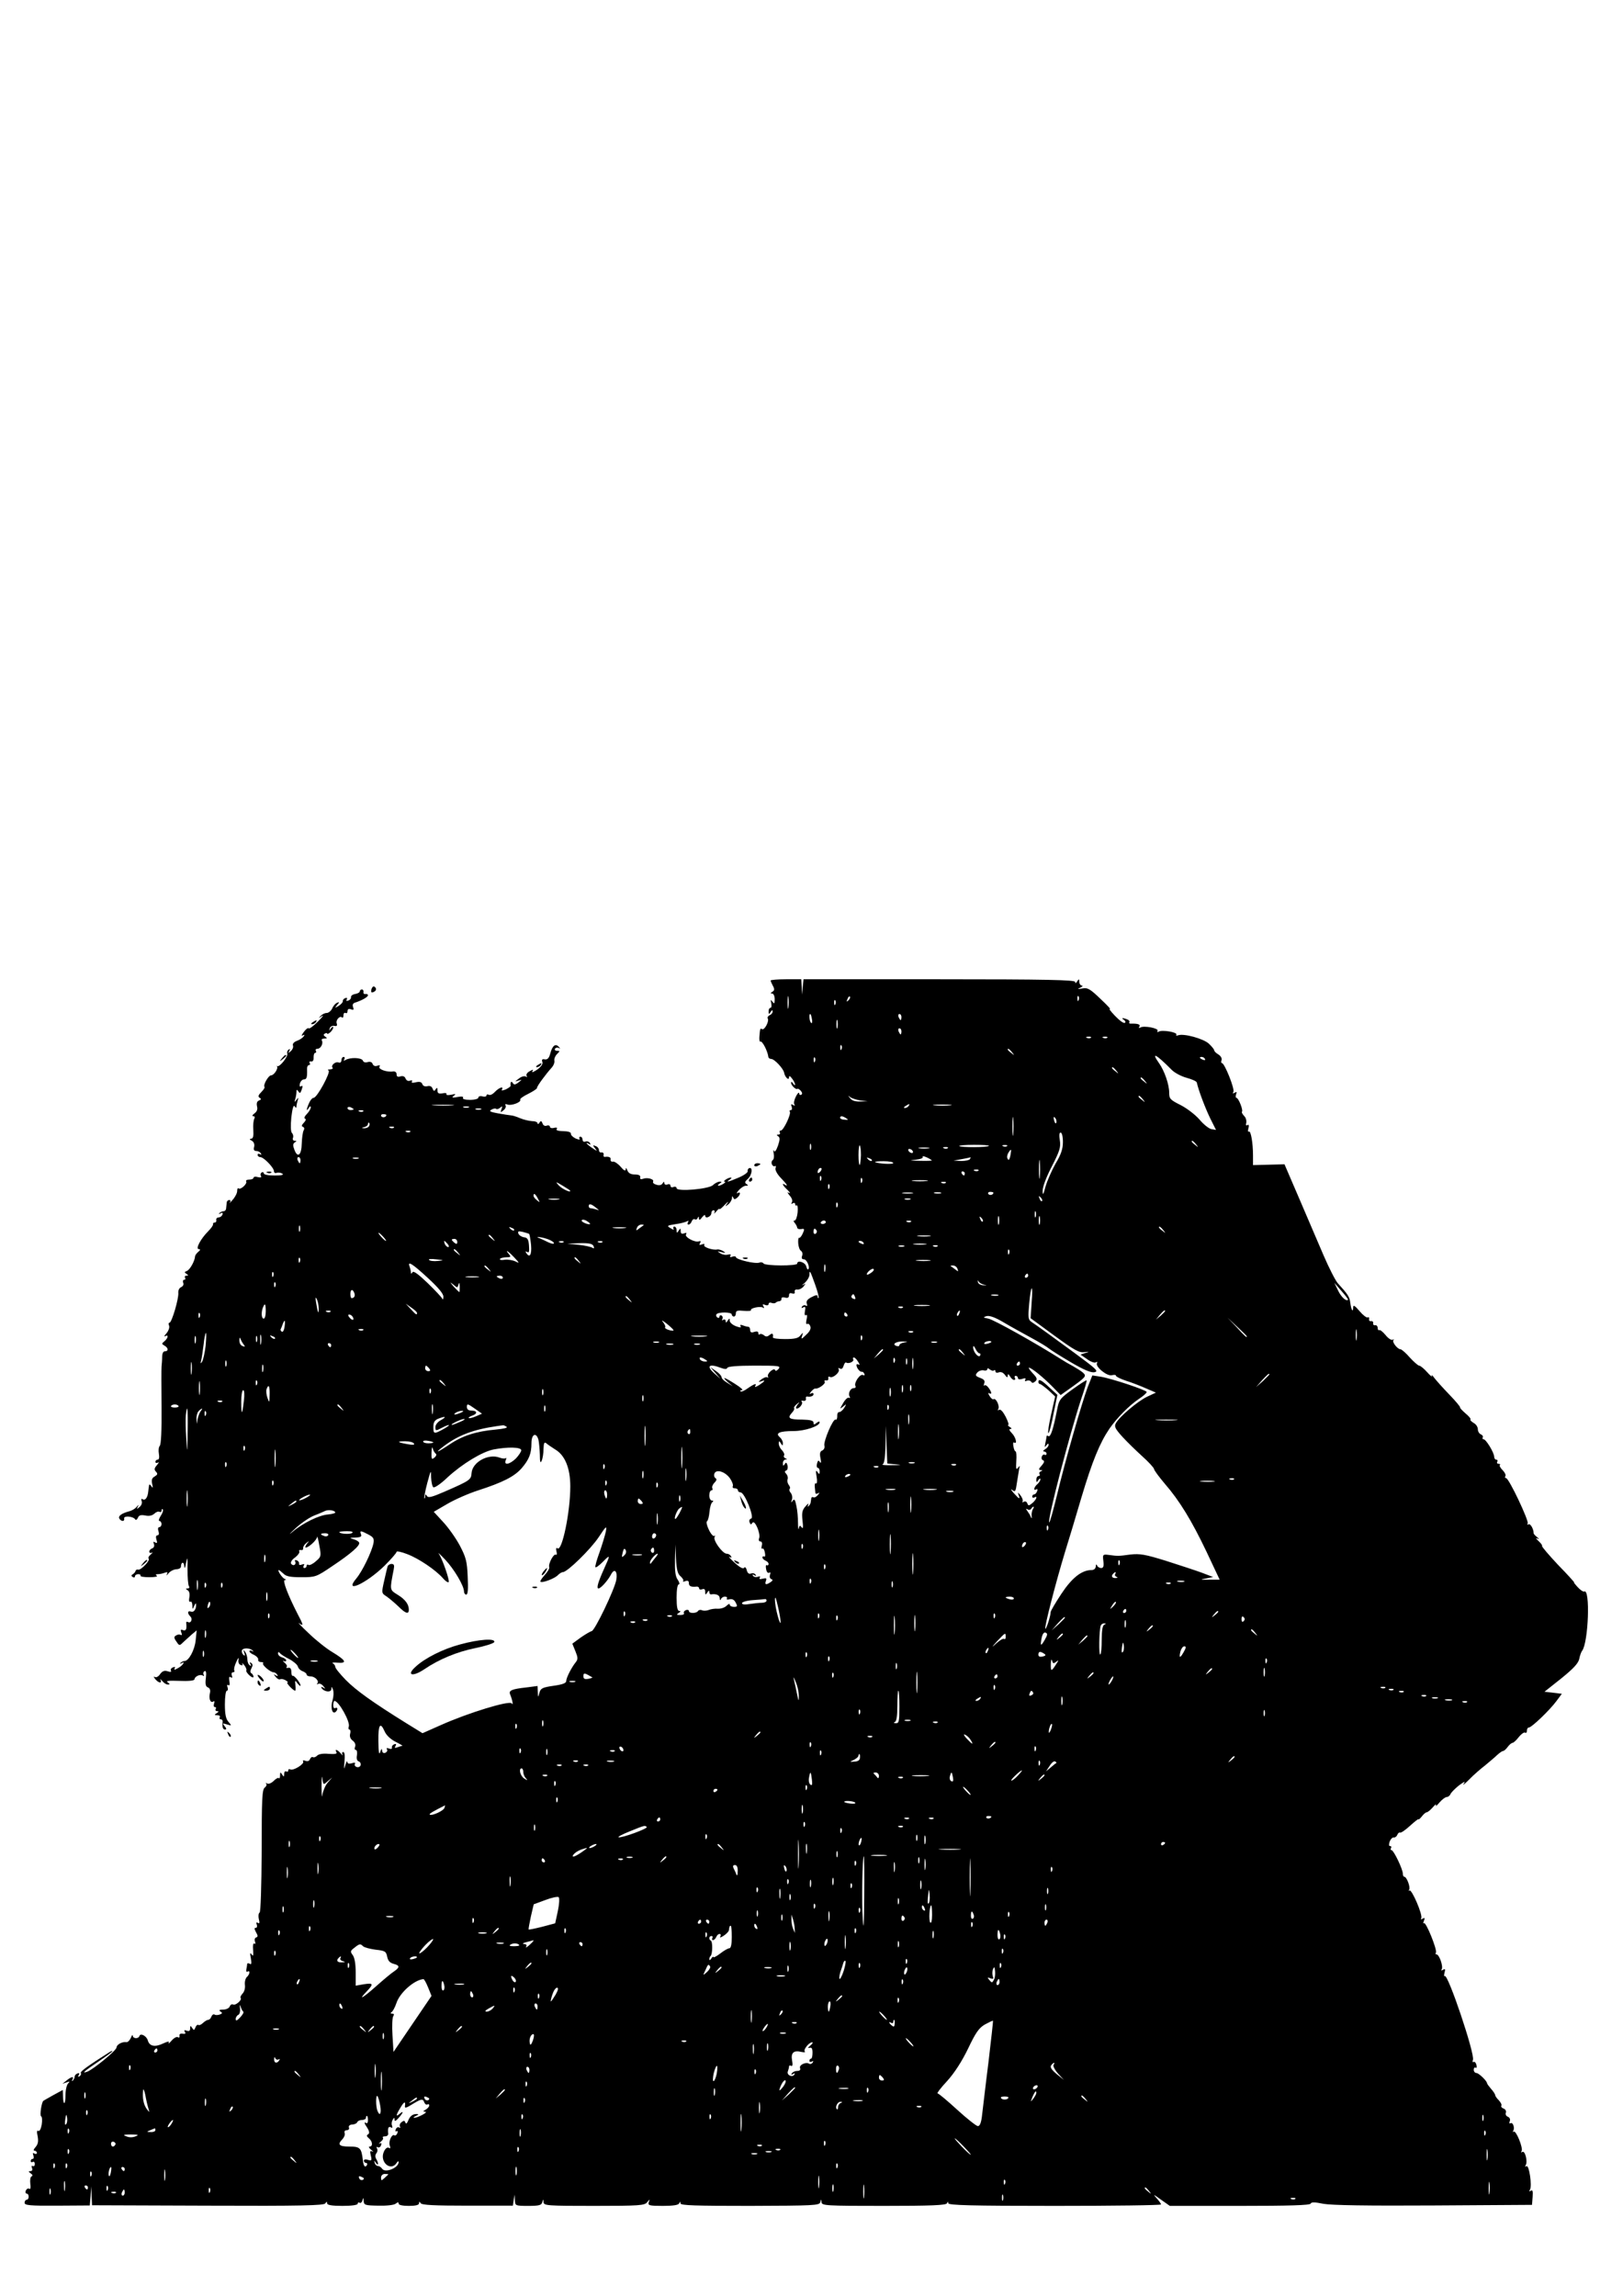 <?xml version="1.0" encoding="UTF-8" standalone="yes"?>
<svg version="1.0" xmlns="http://www.w3.org/2000/svg" width="210mm" height="297mm" viewBox="0 0 794 1123" preserveAspectRatio="xMidYMid meet">
  <g transform="translate(0,1123) scale(0.1,-0.1)" fill="#000000" stroke="none">
    <path d="M3770 6434 c0 -3 5 -15 11 -26 9 -16 8 -23 -2 -29 -10 -6 -11 -9 -1
-9 6 0 12 -12 12 -27 0 -23 -2 -25 -11 -13 -9 12 -10 11 -6 -7 3 -13 1 -23 -4
-23 -5 0 -9 -8 -9 -17 0 -15 2 -16 10 -3 7 10 10 11 10 2 0 -7 -7 -15 -15 -18
-8 -4 -12 -11 -9 -16 8 -13 -16 -59 -28 -52 -9 6 -10 2 -13 -38 -1 -15 1 -25
5 -23 9 5 35 -45 39 -75 0 -5 7 -10 14 -10 16 0 60 -48 63 -67 4 -22 24 -41
24 -23 0 9 5 8 15 -6 8 -10 14 -23 15 -29 0 -5 -5 -3 -10 5 -5 8 -10 10 -10 4
0 -13 24 -36 31 -30 2 2 10 -2 16 -9 8 -9 9 -16 3 -20 -6 -3 -10 0 -10 7 -1 7
-8 1 -16 -15 -8 -15 -12 -33 -8 -39 5 -7 3 -8 -6 -3 -10 6 -12 4 -7 -8 3 -10
2 -17 -4 -17 -6 0 -8 -4 -5 -8 7 -12 -31 -92 -44 -92 -6 0 -8 -4 -5 -10 3 -5
0 -10 -7 -10 -10 0 -10 -2 -1 -8 9 -6 9 -16 -1 -46 -9 -25 -16 -34 -20 -25 -3
8 -4 2 -1 -13 3 -15 1 -29 -5 -33 -5 -3 -7 -12 -4 -20 4 -8 10 -12 15 -9 5 3
6 -2 3 -10 -3 -8 7 -28 25 -47 31 -32 39 -45 21 -34 -18 11 -11 -4 13 -26 12
-12 15 -18 7 -14 -10 6 -9 2 3 -13 11 -12 16 -26 11 -33 -4 -8 -3 -10 4 -5 7
4 12 2 12 -4 0 -6 3 -9 8 -6 4 2 6 -13 4 -35 -2 -21 -9 -39 -14 -39 -7 0 -7
-4 0 -12 6 -7 11 -17 12 -23 0 -5 9 -9 20 -7 16 3 17 0 7 -22 -6 -13 -14 -23
-18 -21 -3 2 -5 -10 -4 -26 1 -17 7 -34 14 -38 6 -4 9 -15 5 -24 -4 -11 -1
-17 9 -17 14 0 31 -39 21 -49 -3 -3 -7 4 -10 15 -5 20 -44 32 -44 13 0 -12
-157 -12 -165 1 -3 5 -12 7 -20 4 -19 -8 -115 15 -115 27 0 4 -7 5 -17 2 -10
-4 -14 -2 -10 4 5 7 0 9 -12 6 -11 -3 -28 0 -38 7 -16 10 -15 10 7 5 21 -5 22
-4 8 5 -10 6 -24 10 -30 8 -22 -4 -69 12 -63 22 4 6 -1 7 -11 3 -13 -5 -15 -3
-9 7 5 8 3 11 -6 8 -20 -7 -71 21 -63 34 5 8 2 9 -9 5 -12 -4 -17 -1 -17 11 0
15 -2 15 -10 2 -8 -13 -10 -12 -10 3 0 9 -5 17 -11 17 -5 0 -7 -5 -4 -11 4 -6
-2 -5 -14 3 -20 12 -19 13 23 20 25 3 50 10 57 14 8 4 9 3 5 -4 -4 -7 -3 -12
2 -12 6 0 13 7 16 16 3 8 10 13 15 10 5 -4 12 0 14 6 4 9 6 9 6 -1 1 -11 5
-10 16 5 8 10 15 14 15 7 0 -17 30 -4 30 13 0 8 5 14 11 14 5 0 7 -6 4 -12 -4
-7 1 -4 9 6 9 11 16 16 16 12 0 -4 12 6 26 21 15 15 20 19 13 8 -13 -18 -13
-19 4 -6 9 7 17 21 18 30 0 11 2 12 6 3 4 -10 8 -10 19 -1 17 14 19 33 2 23
-7 -4 -4 2 6 14 11 12 26 22 35 22 12 0 13 2 3 8 -10 7 -8 13 7 26 20 18 25
59 6 52 -5 -2 -9 -9 -7 -15 1 -6 -18 -20 -44 -31 -49 -21 -68 -26 -44 -10 8 5
11 10 5 10 -13 0 -43 -20 -30 -20 13 0 -17 -20 -30 -20 -5 0 -3 5 5 10 12 8
13 10 1 10 -8 0 -23 -7 -33 -17 -22 -20 -178 -33 -178 -15 0 6 -7 9 -15 6 -8
-4 -15 -1 -15 6 0 7 -7 10 -15 6 -8 -3 -15 0 -15 7 0 8 -3 8 -9 -2 -5 -8 -16
-11 -30 -6 -12 3 -19 10 -16 15 7 12 -28 22 -49 14 -11 -4 -16 -2 -14 7 2 9
-7 14 -26 14 -20 0 -31 6 -37 20 -5 13 -8 15 -8 5 -1 -10 -9 -6 -25 13 -13 15
-30 26 -37 25 -8 -2 -13 3 -12 10 3 11 -9 16 -29 13 -5 0 -7 5 -5 12 1 6 -4
11 -10 10 -7 -2 -13 3 -13 11 0 8 -7 17 -16 20 -15 6 -15 4 -3 -11 12 -15 11
-15 -13 1 -26 17 -41 35 -16 20 7 -5 8 -3 4 5 -5 7 -14 10 -22 7 -8 -3 -14 1
-14 9 0 8 -5 15 -11 15 -5 0 -7 -5 -4 -10 4 -6 -4 -5 -19 1 -14 7 -24 17 -23
23 1 6 -9 11 -23 12 -45 2 -51 4 -46 13 4 5 -3 7 -14 4 -11 -3 -20 0 -20 6 0
5 -7 8 -15 5 -9 -4 -18 1 -21 11 -5 13 -9 14 -15 3 -5 -7 -9 -8 -9 -3 0 6 -12
11 -28 11 -15 1 -40 7 -57 14 -16 7 -37 14 -45 14 -8 1 -37 5 -64 10 -39 7
-45 11 -32 18 10 6 20 7 23 4 4 -3 12 -1 20 6 11 9 12 7 6 -8 -6 -17 -5 -17
10 -5 9 7 14 18 10 24 -4 6 0 8 10 4 19 -7 69 12 62 24 -3 4 15 17 40 29 24
12 43 25 42 28 -2 7 43 68 73 101 8 9 14 24 12 32 -2 9 4 24 13 33 15 15 15
16 0 16 -9 0 -13 5 -10 10 4 6 12 7 18 4 9 -5 9 -4 0 6 -16 17 -31 5 -41 -33
-6 -23 -14 -31 -27 -29 -12 3 -16 -1 -12 -12 4 -10 -5 -23 -25 -38 -18 -12
-28 -16 -24 -9 7 10 4 11 -13 1 -12 -6 -18 -16 -15 -22 4 -7 3 -8 -4 -4 -7 4
-22 0 -34 -10 -20 -15 -21 -16 -3 -10 20 6 20 6 1 -9 -16 -12 -22 -12 -28 -2
-7 11 -12 4 -10 -14 1 -3 -10 -11 -24 -18 -15 -6 -23 -7 -19 -1 11 19 -14 10
-34 -11 -11 -12 -24 -18 -30 -14 -6 3 -11 2 -11 -3 0 -6 -9 -8 -20 -5 -11 3
-20 0 -20 -6 0 -6 -17 -11 -41 -11 -24 0 -38 4 -34 10 4 6 -7 8 -27 4 -26 -5
-30 -3 -18 6 12 9 9 10 -13 5 -16 -3 -26 -2 -23 3 3 5 -6 7 -19 4 -19 -3 -25
0 -25 14 0 14 -2 16 -9 6 -6 -11 -10 -10 -15 3 -4 11 -13 15 -25 12 -12 -3
-22 1 -25 10 -4 11 -14 13 -32 9 -16 -4 -23 -3 -19 3 3 7 0 8 -9 5 -10 -4 -18
1 -22 10 -4 11 -13 14 -25 11 -13 -5 -19 -1 -19 10 0 10 -7 15 -17 14 -30 -5
-74 11 -67 23 5 8 2 9 -10 5 -10 -4 -19 -1 -23 8 -3 10 -12 13 -24 10 -12 -4
-21 -1 -24 7 -6 15 -62 17 -85 3 -9 -5 -11 -4 -6 3 4 7 2 12 -3 12 -6 0 -11
-7 -11 -16 0 -10 -6 -14 -14 -11 -16 6 -40 -16 -29 -26 3 -4 -2 -7 -13 -8 -10
0 -14 -3 -7 -5 13 -6 -56 -134 -73 -134 -6 0 -16 -11 -22 -25 -14 -31 -15 -46
-2 -25 6 10 10 11 10 3 0 -7 -9 -22 -19 -32 -11 -11 -15 -21 -9 -23 6 -2 4
-10 -6 -20 -11 -11 -12 -18 -4 -20 7 -3 8 -10 3 -18 -4 -7 -8 -35 -9 -63 -1
-57 -20 -74 -36 -31 -8 21 -8 29 2 36 10 6 10 8 -1 8 -7 0 -11 6 -8 14 3 7 1
18 -5 24 -6 6 -7 35 -3 77 5 43 11 62 16 54 6 -9 9 -10 9 -2 0 6 3 20 6 30 5
15 4 16 -6 3 -10 -13 -11 -12 -6 3 3 10 6 26 6 35 0 13 2 14 9 4 7 -11 10 -10
15 3 8 23 8 27 -3 21 -5 -4 -7 3 -4 14 3 11 12 20 19 20 14 0 17 9 16 48 -1
12 3 22 9 22 6 0 7 5 4 10 -4 6 -1 9 7 8 8 -2 13 6 12 20 0 12 3 22 8 22 5 0
6 5 3 10 -3 6 0 10 8 10 16 0 30 27 21 41 -3 5 3 9 13 9 14 0 15 2 4 9 -9 6
-10 11 -2 15 6 4 11 4 11 0 0 -3 7 -1 15 6 8 7 15 18 15 24 0 6 -5 4 -11 -4
-9 -13 -10 -13 -6 0 2 8 12 14 22 12 12 -3 16 1 12 12 -6 16 16 40 26 29 4 -3
7 1 7 11 0 9 5 14 10 11 6 -3 10 1 10 9 0 10 6 13 17 9 13 -5 15 -2 10 11 -4
11 -1 19 11 22 33 11 62 27 62 36 0 4 -6 7 -12 6 -7 -2 -12 3 -10 10 1 6 -2
12 -8 12 -5 0 -10 -4 -10 -9 0 -5 -10 -11 -22 -13 -13 -2 -22 -9 -21 -15 1 -6
-4 -14 -13 -17 -9 -4 -12 -2 -8 5 4 7 1 10 -7 7 -8 -3 -13 -10 -12 -15 1 -5
-8 -15 -20 -23 -20 -12 -21 -12 -8 4 12 14 12 16 0 11 -8 -3 -19 -15 -24 -28
-6 -12 -18 -22 -27 -22 -10 0 -23 -7 -30 -15 -11 -12 -10 -12 7 0 11 7 2 -5
-20 -27 -22 -22 -42 -37 -45 -33 -3 4 -14 -4 -24 -18 -11 -14 -13 -22 -6 -17
9 5 11 4 6 -4 -5 -7 -19 -17 -33 -22 -16 -6 -23 -15 -20 -23 3 -8 -2 -20 -11
-28 -13 -11 -14 -11 -7 1 5 9 4 12 -3 7 -6 -4 -9 -12 -7 -19 6 -14 -38 -69
-49 -62 -3 3 -4 2 -1 -1 7 -11 -15 -44 -29 -44 -13 0 -41 -49 -32 -57 2 -3 -5
-14 -16 -25 -15 -15 -17 -22 -8 -28 9 -5 8 -9 -3 -13 -10 -4 -13 -13 -10 -28
4 -15 0 -26 -12 -35 -11 -8 -13 -14 -6 -14 7 0 9 -5 5 -12 -4 -7 -7 -31 -5
-55 2 -30 -1 -43 -11 -43 -9 -1 -8 -4 4 -10 10 -6 14 -18 11 -30 -4 -14 0 -20
10 -20 9 0 19 -5 23 -12 4 -7 3 -8 -4 -4 -7 4 -12 2 -12 -3 0 -6 6 -11 13 -11
17 0 67 -52 67 -69 0 -7 6 -11 13 -8 8 3 20 1 28 -4 9 -6 -4 -9 -38 -9 -31 0
-53 4 -53 11 0 5 -5 7 -10 4 -6 -4 -7 -11 -4 -17 5 -7 0 -9 -14 -6 -12 4 -22
2 -22 -3 0 -5 -9 -9 -21 -9 -11 0 -18 -4 -15 -9 7 -11 -28 -43 -37 -34 -4 3
-7 -2 -7 -13 0 -10 -10 -30 -23 -44 -12 -14 -18 -20 -13 -13 5 8 4 13 -3 13
-6 0 -12 -6 -12 -12 -1 -7 -2 -20 -3 -28 0 -8 -6 -15 -13 -15 -6 0 -15 -4 -20
-9 -5 -5 -2 -6 6 -1 9 5 12 3 9 -6 -3 -8 -11 -14 -19 -14 -8 -1 -13 -6 -11
-13 1 -7 -2 -12 -8 -12 -6 0 -9 -4 -8 -8 2 -4 -9 -20 -24 -35 -37 -37 -63 -87
-46 -87 9 -1 9 -4 -2 -13 -8 -7 -15 -16 -16 -22 -1 -23 -25 -66 -40 -72 -13
-5 -13 -7 -2 -14 10 -7 11 -9 0 -9 -7 0 -10 -4 -7 -10 3 -5 2 -10 -4 -10 -6 0
-8 -7 -5 -15 4 -8 -1 -17 -10 -21 -9 -4 -15 -15 -14 -28 3 -27 -32 -146 -43
-146 -5 0 -6 -7 -2 -15 3 -9 -3 -25 -13 -37 -11 -12 -13 -18 -6 -14 17 10 15
-9 -4 -25 -14 -11 -14 -13 0 -21 20 -11 21 -28 2 -28 -8 0 -13 -11 -13 -27 0
-16 -2 -37 -3 -48 -1 -11 -1 -100 0 -199 1 -112 -2 -182 -9 -189 -5 -5 -7 -23
-4 -38 3 -18 1 -29 -6 -29 -6 0 -11 -5 -11 -11 0 -5 6 -7 13 -3 6 4 4 -1 -5
-12 -14 -16 -15 -23 -5 -33 9 -10 8 -14 -6 -23 -14 -7 -17 -17 -13 -36 5 -20
4 -23 -4 -12 -5 8 -10 11 -11 5 -1 -5 -3 -20 -4 -31 -3 -30 -15 -45 -27 -38
-7 5 -9 1 -5 -9 3 -9 -1 -21 -11 -29 -13 -11 -15 -11 -8 2 6 12 5 11 -6 -1 -7
-9 -24 -19 -38 -22 -36 -10 -54 -23 -46 -36 10 -15 27 -14 23 2 -2 14 45 10
54 -5 3 -5 9 -2 13 7 5 13 14 16 36 12 19 -4 34 -1 45 9 8 8 19 12 25 9 5 -3
10 -1 10 6 0 7 3 9 6 6 4 -4 -1 -18 -10 -32 -9 -14 -12 -25 -6 -25 5 0 10 -7
10 -15 0 -8 -5 -15 -11 -15 -6 0 -8 -9 -4 -20 4 -12 2 -20 -5 -20 -7 0 -9 -8
-5 -21 5 -16 4 -19 -6 -14 -9 6 -11 4 -6 -8 3 -9 0 -18 -9 -21 -8 -3 -14 -10
-14 -16 0 -6 6 -8 13 -5 6 4 4 0 -5 -8 -10 -8 -15 -17 -11 -21 9 -8 -37 -57
-51 -54 -6 2 -12 -1 -13 -6 -1 -5 -7 -12 -13 -16 -9 -5 -9 -9 -1 -14 6 -4 11
-2 11 3 0 6 7 11 16 11 8 0 13 -3 11 -7 -3 -5 17 -8 43 -8 27 0 43 3 37 7 -8
5 -6 8 5 8 9 0 24 3 34 7 13 5 15 3 10 -8 -4 -8 -1 -6 8 5 8 10 25 19 38 20
13 0 23 6 23 13 0 23 15 26 16 2 1 -15 5 -9 9 16 6 34 8 29 7 -31 0 -39 3 -77
7 -83 4 -6 1 -11 -6 -11 -11 0 -11 -2 0 -9 8 -4 11 -19 8 -35 -3 -15 -1 -24 5
-21 5 4 9 -4 10 -17 0 -22 1 -22 9 -3 5 11 9 15 9 8 2 -23 -11 -42 -25 -36
-17 6 -19 -8 -3 -24 13 -13 2 -36 -12 -27 -6 3 -10 0 -8 -7 3 -28 -1 -38 -16
-33 -11 5 -13 2 -8 -12 4 -10 2 -15 -3 -11 -6 3 -16 2 -23 -3 -11 -6 -11 -12
2 -30 14 -21 15 -21 33 -3 11 10 30 27 42 38 l24 20 -5 -49 c-5 -48 -34 -101
-55 -101 -6 0 -14 -4 -19 -9 -5 -5 -2 -6 6 -1 9 5 12 4 7 -3 -4 -7 -16 -17
-28 -23 -14 -8 -18 -8 -14 0 5 7 1 9 -8 5 -9 -3 -13 -11 -10 -16 4 -6 -2 -8
-16 -3 -16 5 -26 1 -37 -14 -8 -12 -19 -18 -26 -14 -7 4 -6 0 2 -10 16 -20 35
-23 26 -4 -4 6 0 4 8 -5 8 -10 20 -18 28 -18 11 0 11 2 -1 11 -11 7 5 9 57 7
43 -2 73 1 74 7 1 15 28 27 41 19 6 -4 8 -3 4 4 -3 6 -2 14 4 17 8 5 10 -6 7
-33 -4 -30 -1 -42 10 -46 10 -4 13 -14 10 -27 -7 -27 2 -51 16 -42 6 4 8 0 4
-10 -3 -10 -2 -17 4 -17 6 0 7 -4 4 -10 -3 -5 0 -10 7 -10 9 0 9 -3 -2 -10
-13 -8 -12 -10 3 -10 10 0 15 -4 12 -10 -3 -5 -1 -10 5 -10 6 0 10 -6 9 -12
-3 -25 1 -38 12 -38 8 0 7 6 -2 16 -12 15 -11 16 11 9 24 -7 24 -7 8 12 -13
14 -18 37 -18 86 0 37 4 67 10 67 5 0 6 7 3 17 -4 10 -2 14 4 10 6 -4 8 3 5
20 -3 18 -1 24 6 19 8 -5 10 -2 6 8 -3 9 -1 16 6 16 6 0 9 4 6 9 -3 5 1 24 10
42 8 19 13 24 11 12 -3 -13 1 -24 10 -27 9 -4 12 -1 8 7 -4 6 0 3 9 -7 8 -10
13 -22 11 -26 -3 -4 4 -15 15 -25 11 -10 20 -13 20 -7 0 6 -5 14 -10 17 -7 4
-7 12 0 25 7 13 7 21 -2 26 -7 5 -8 3 -3 -6 5 -9 4 -11 -3 -6 -7 4 -12 17 -12
29 0 12 -5 29 -11 37 -9 12 -10 11 -4 -5 5 -15 3 -17 -6 -8 -6 6 -8 16 -5 22
8 12 41 10 53 -4 5 -4 2 -5 -4 -1 -7 4 -13 3 -13 -1 0 -5 10 -13 23 -18 12 -6
21 -16 20 -23 -2 -7 5 -12 14 -12 9 0 13 -3 10 -6 -7 -8 36 -44 51 -44 6 0 14
-5 18 -12 5 -7 3 -8 -7 -3 -12 8 -12 6 0 -8 7 -9 17 -14 22 -11 5 3 17 0 26
-5 10 -6 14 -11 9 -11 -9 0 28 -40 38 -40 2 0 3 12 1 27 -3 25 -2 26 11 8 8
-10 14 -15 14 -9 -1 13 -30 49 -38 47 -4 -2 -7 7 -7 20 0 14 -5 21 -15 19 -8
-2 -12 0 -8 4 4 4 0 13 -10 21 -9 8 -11 12 -4 8 6 -3 12 -2 12 3 0 5 -9 12
-20 15 -11 3 -20 11 -20 19 0 8 3 9 8 3 4 -6 24 -19 46 -30 21 -11 41 -28 43
-37 3 -10 14 -20 24 -23 10 -4 19 -11 19 -16 0 -5 8 -9 19 -9 22 0 44 -23 33
-35 -4 -5 -2 -5 4 -2 7 4 18 -1 25 -10 12 -14 12 -16 0 -8 -9 5 -12 4 -8 -2
12 -19 47 -23 48 -5 0 14 2 13 8 -3 4 -11 3 -34 -2 -51 -11 -35 -3 -69 13 -59
5 3 10 11 10 16 0 6 -5 7 -10 4 -6 -3 -10 3 -10 14 0 12 3 21 6 21 21 0 79
-104 70 -126 -3 -8 -1 -14 3 -14 5 0 7 -9 4 -20 -4 -13 1 -26 12 -34 11 -8 16
-20 12 -30 -4 -9 -2 -16 4 -16 5 0 7 -11 5 -26 -3 -16 0 -27 9 -30 8 -3 11
-12 9 -19 -3 -8 -12 -11 -20 -8 -8 3 -11 10 -8 15 4 6 -2 8 -15 3 -14 -4 -21
-2 -22 7 -1 7 -5 0 -10 -17 -7 -24 -7 -20 -4 18 3 29 1 47 -6 47 -6 0 -7 -6
-4 -12 4 -7 0 -5 -8 5 -16 19 -32 24 -21 6 4 -8 -7 -10 -38 -8 -28 3 -50 -1
-57 -9 -7 -7 -16 -10 -21 -7 -4 3 -10 -2 -14 -10 -3 -9 -12 -12 -22 -8 -10 4
-15 2 -11 -3 7 -13 -49 -47 -63 -39 -6 3 -10 1 -10 -5 0 -6 -4 -8 -10 -5 -5 3
-10 -2 -10 -12 0 -15 -2 -16 -10 -3 -8 13 -10 12 -10 -4 0 -11 -3 -17 -6 -14
-3 4 -14 -2 -25 -13 -11 -11 -25 -17 -32 -13 -7 4 -9 4 -5 -1 4 -4 1 -13 -7
-19 -13 -9 -15 -58 -15 -308 -1 -179 -5 -300 -10 -303 -6 -4 -7 -18 -4 -32 5
-18 3 -24 -4 -19 -8 5 -10 2 -6 -8 3 -9 1 -16 -5 -16 -8 0 -7 -6 1 -21 10 -17
10 -23 1 -26 -7 -2 -9 -11 -6 -20 4 -9 2 -14 -3 -10 -6 3 -8 -9 -6 -31 2 -28
1 -33 -7 -22 -8 11 -9 6 -4 -19 4 -25 3 -32 -5 -27 -7 4 -12 4 -13 -1 0 -4 -2
-16 -4 -26 -2 -9 1 -15 6 -11 14 8 11 -14 -4 -27 -7 -7 -11 -25 -9 -39 2 -15
-3 -33 -12 -42 -8 -9 -12 -18 -9 -21 9 -9 -26 -39 -37 -32 -6 3 -13 -1 -16 -9
-3 -9 -18 -16 -33 -16 -18 0 -22 -3 -13 -9 11 -7 10 -10 -3 -15 -9 -3 -21 -4
-26 0 -5 3 -12 -2 -15 -10 -3 -9 -10 -16 -16 -16 -5 0 -16 -7 -25 -15 -8 -8
-18 -13 -23 -10 -4 3 -11 -3 -14 -12 -6 -15 -8 -15 -16 -3 -8 13 -10 12 -10
-2 0 -12 -5 -15 -17 -11 -11 4 -14 3 -9 -6 6 -8 2 -11 -10 -9 -12 2 -18 -2
-16 -10 1 -8 -2 -11 -8 -7 -6 4 -20 -4 -31 -17 -11 -13 -18 -17 -14 -10 4 8
-4 7 -28 -4 -40 -19 -66 -13 -74 15 -6 22 -36 38 -41 22 -5 -15 -32 -14 -33 2
0 6 -4 2 -9 -11 -6 -13 -15 -22 -22 -21 -20 3 -48 -12 -48 -26 0 -14 -112
-106 -142 -118 -32 -12 -19 0 52 48 38 26 70 49 70 52 0 2 -6 0 -13 -4 -107
-68 -146 -96 -142 -103 3 -5 0 -12 -6 -16 -8 -5 -9 -3 -4 6 5 8 3 11 -6 8 -8
-3 -14 -10 -14 -16 0 -5 -4 -14 -9 -19 -5 -5 -6 -3 -2 5 10 17 -5 15 -29 -5
l-20 -16 20 7 c16 6 18 5 8 -5 -7 -7 -13 -33 -13 -58 0 -48 -11 -52 -12 -4
l-1 30 -46 -25 c-25 -14 -48 -27 -49 -28 -9 -7 -19 -73 -11 -76 5 -2 6 -20 3
-40 -4 -22 -11 -35 -17 -31 -7 4 -8 -5 -3 -27 4 -24 2 -38 -10 -52 -10 -11
-12 -18 -6 -18 7 0 12 -5 12 -11 0 -5 -5 -7 -12 -3 -8 5 -9 2 -5 -9 3 -10 2
-17 -3 -17 -6 0 -10 -5 -10 -11 0 -5 4 -7 10 -4 5 3 10 -1 10 -10 0 -9 -4 -13
-10 -10 -6 3 -7 -1 -4 -9 4 -10 1 -16 -7 -16 -11 0 -11 -3 1 -11 9 -6 11 -12
4 -15 -6 -2 -8 -19 -6 -36 3 -19 1 -29 -6 -24 -5 3 -12 -1 -16 -9 -3 -8 -1
-15 4 -15 6 0 10 -7 10 -15 0 -8 -4 -15 -10 -15 -5 0 -10 -7 -10 -15 0 -12 25
-15 159 -14 l160 1 4 46 3 47 2 -46 2 -46 567 -2 c454 -2 568 1 574 11 7 10 9
10 9 1 0 -9 22 -13 75 -13 46 0 75 4 75 11 0 5 4 8 9 4 5 -3 12 3 14 12 4 15
5 14 6 -3 1 -20 7 -22 72 -23 41 -1 77 3 85 10 10 8 14 8 14 0 0 -7 20 -11 50
-11 33 0 50 4 50 13 0 9 2 9 8 0 6 -9 67 -12 229 -12 l222 0 4 27 4 27 2 -27
c1 -27 2 -28 65 -28 53 0 65 3 69 18 4 16 5 16 6 0 1 -17 20 -18 247 -18 223
0 248 2 260 18 13 16 14 16 8 0 -5 -16 2 -18 69 -18 51 0 77 4 80 13 4 9 6 9
6 -1 1 -10 74 -12 340 -12 312 1 340 2 344 18 4 16 5 16 6 0 1 -17 23 -18 305
-18 231 0 306 3 309 13 4 9 6 9 6 0 1 -10 112 -13 521 -13 286 0 520 3 520 7
0 4 -10 18 -22 31 -19 21 -15 19 21 -7 l44 -31 343 0 c239 0 343 3 346 11 3 8
20 8 63 -1 41 -7 211 -10 540 -8 l480 3 3 39 c2 28 0 36 -9 30 -8 -5 -10 -3
-4 5 11 19 -4 123 -17 115 -7 -4 -8 -2 -4 5 11 17 -3 73 -16 65 -6 -4 -8 -2
-4 4 9 14 -28 105 -39 95 -4 -4 -5 -3 -2 4 9 15 -2 45 -14 37 -5 -3 -6 2 -3
10 4 9 0 18 -9 22 -9 3 -13 12 -10 20 3 7 -2 17 -11 20 -9 3 -14 10 -11 14 3
5 -3 16 -12 26 -10 10 -18 21 -18 25 0 5 -9 19 -20 31 -11 13 -20 25 -20 28
-1 12 -41 50 -52 50 -7 0 -13 7 -13 16 0 8 4 13 9 10 5 -4 7 3 4 14 -3 11 -9
17 -14 14 -5 -3 -6 2 -3 10 11 27 -123 425 -138 410 -4 -3 -4 4 -1 17 5 17 3
20 -7 14 -8 -5 -11 -4 -7 2 9 14 -12 73 -25 73 -5 0 -7 4 -3 9 7 13 -49 153
-59 144 -4 -4 -4 1 0 11 6 15 4 17 -6 11 -8 -5 -11 -4 -7 2 9 15 -47 145 -58
136 -4 -5 -5 -3 -1 4 7 12 -12 63 -24 63 -4 0 -7 7 -7 15 0 22 -45 115 -55
115 -5 0 -6 5 -3 10 3 5 2 10 -4 10 -7 0 -7 8 -2 23 5 12 14 21 20 19 6 -1 14
5 17 13 3 8 9 13 13 11 4 -3 26 12 49 33 23 21 42 36 42 32 0 -3 7 3 16 14 8
11 19 20 23 20 5 0 19 11 31 25 12 14 19 18 15 10 -4 -8 4 -3 17 13 13 15 29
27 36 27 7 0 15 7 18 14 3 8 22 27 42 43 26 19 33 22 23 8 -8 -11 4 -2 26 20
22 23 58 54 79 70 20 17 47 39 58 50 12 11 25 20 29 20 5 0 15 9 23 20 8 11
19 20 24 20 4 0 18 12 30 28 12 15 26 25 31 22 5 -4 9 1 9 9 0 9 4 16 10 16
13 0 103 86 135 130 l26 35 -42 5 -43 5 82 65 c58 47 83 73 88 95 3 17 10 35
14 40 31 39 41 309 10 290 -4 -2 -18 7 -30 20 -13 14 -22 25 -19 25 2 0 -33
39 -79 86 -45 48 -80 89 -78 92 3 2 -5 13 -17 24 -12 11 -15 17 -7 13 12 -5
12 -4 -1 7 -9 7 -16 15 -16 18 0 21 -16 49 -25 44 -6 -4 -8 -2 -4 4 7 12 -92
222 -106 222 -5 0 -7 4 -3 10 3 5 -3 18 -14 29 -11 11 -17 22 -13 25 3 3 0 6
-7 6 -7 0 -9 5 -6 10 3 6 1 10 -4 10 -6 0 -11 6 -11 14 0 20 -40 86 -52 86 -5
0 -7 4 -4 9 3 5 -1 11 -9 15 -8 3 -15 14 -15 25 0 11 -9 25 -21 31 -11 7 -18
14 -15 17 3 3 -9 17 -25 30 -16 14 -28 27 -26 29 2 2 -21 30 -52 62 -31 32
-64 69 -74 82 -10 14 -15 18 -12 10 4 -8 -7 0 -23 18 -15 17 -33 32 -39 32 -5
0 -26 18 -46 40 -19 22 -40 40 -45 40 -15 0 -43 36 -35 45 5 4 3 5 -3 2 -7 -4
-22 6 -35 22 -13 16 -27 27 -31 25 -4 -3 -8 2 -8 10 0 9 -6 15 -12 14 -7 -2
-12 3 -10 10 1 6 -4 11 -10 10 -7 -2 -12 3 -10 10 1 8 -2 11 -7 8 -5 -3 -23
11 -40 31 -23 27 -31 32 -31 18 0 -28 -10 -12 -14 23 -4 29 -11 40 -61 95 -11
12 -43 74 -70 137 -27 63 -81 189 -120 280 l-71 165 -77 -2 -77 -2 0 47 c0 63
-11 123 -20 117 -5 -3 -6 5 -2 17 3 13 1 19 -5 15 -7 -5 -9 0 -6 11 2 11 -2
26 -11 34 -8 9 -13 18 -10 20 7 7 -17 68 -27 68 -4 0 -5 7 -2 17 5 12 3 14 -7
8 -9 -5 -11 -4 -6 4 8 13 -43 141 -56 141 -4 0 -5 6 -2 14 3 9 -3 20 -15 28
-12 7 -21 16 -21 21 0 4 -12 19 -26 32 -27 25 -123 51 -150 41 -8 -3 -13 -2
-9 3 7 12 -70 25 -86 15 -7 -4 -9 -3 -6 4 8 12 -67 27 -84 16 -8 -4 -9 -3 -5
4 7 11 -7 16 -41 15 -7 -1 -11 3 -8 7 3 4 -2 11 -11 14 -23 9 -31 7 -15 -3 7
-5 9 -11 4 -14 -6 -4 -27 12 -49 35 -21 22 -32 37 -24 33 8 -5 -12 17 -45 48
-52 50 -64 57 -90 52 -24 -4 -26 -3 -10 4 11 5 14 10 8 10 -7 1 -13 9 -13 19
0 14 -2 15 -10 2 -6 -10 -10 -11 -10 -3 0 10 -141 13 -664 13 l-665 0 -4 -38
-4 -37 -1 38 -2 37 -75 0 c-41 0 -75 -3 -75 -6z m87 -131 c-2 -16 -4 -5 -4 22
0 28 2 40 4 28 2 -13 2 -35 0 -50z m294 34 c-10 -9 -11 -8 -5 6 3 10 9 15 12
12 3 -3 0 -11 -7 -18z m1126 1 c-3 -8 -6 -5 -6 6 -1 11 2 17 5 13 3 -3 4 -12
1 -19z m-1190 -20 c-3 -8 -6 -5 -6 6 -1 11 2 17 5 13 3 -3 4 -12 1 -19z m-115
-73 c3 -13 1 -22 -3 -19 -9 5 -13 44 -5 44 2 0 6 -11 8 -25z m438 10 c0 -8 -2
-15 -4 -15 -2 0 -6 7 -10 15 -3 8 -1 15 4 15 6 0 10 -7 10 -15z m-313 -52 c-3
-10 -5 -2 -5 17 0 19 2 27 5 18 2 -10 2 -26 0 -35z m313 -18 c0 -8 -2 -15 -4
-15 -2 0 -6 7 -10 15 -3 8 -1 15 4 15 6 0 10 -7 10 -15z m927 -31 c-3 -3 -12
-4 -19 -1 -8 3 -5 6 6 6 11 1 17 -2 13 -5z m80 0 c-3 -3 -12 -4 -19 -1 -8 3
-5 6 6 6 11 1 17 -2 13 -5z m-1300 -56 c-3 -8 -6 -5 -6 6 -1 11 2 17 5 13 3
-3 4 -12 1 -19z m834 -15 c13 -16 12 -17 -3 -4 -10 7 -18 15 -18 17 0 8 8 3
21 -13z m780 -85 c14 -15 48 -33 74 -40 26 -7 49 -17 50 -23 9 -41 43 -129 66
-176 l28 -56 -23 4 c-13 3 -39 24 -58 47 -19 22 -60 54 -91 70 -52 26 -57 31
-57 61 0 40 -23 107 -50 145 -41 58 -13 43 61 -32z m-1744 40 c-3 -8 -6 -5 -6
6 -1 11 2 17 5 13 3 -3 4 -12 1 -19z m1908 12 c3 -6 -1 -7 -9 -4 -18 7 -21 14
-7 14 6 0 13 -4 16 -10z m-434 -57 c13 -16 12 -17 -3 -4 -10 7 -18 15 -18 17
0 8 8 3 21 -13z m140 -50 c13 -16 12 -17 -3 -4 -10 7 -18 15 -18 17 0 8 8 3
21 -13z m-1391 -96 l35 -4 -36 -1 c-24 -1 -41 4 -50 16 -12 15 -12 15 1 5 8
-6 31 -13 50 -16z m1381 6 c13 -16 12 -17 -3 -4 -10 7 -18 15 -18 17 0 8 8 3
21 -13z m-3378 -30 c-23 -2 -64 -2 -90 0 -26 2 -7 3 42 3 50 0 71 -1 48 -3z
m2232 -3 c-3 -5 -12 -10 -18 -10 -7 0 -6 4 3 10 19 12 23 12 15 0z m203 3
c-21 -2 -55 -2 -75 0 -21 2 -4 4 37 4 41 0 58 -2 38 -4z m-2918 -19 c0 -2 -7
-4 -15 -4 -8 0 -15 4 -15 10 0 5 7 7 15 4 8 -4 15 -8 15 -10z m563 9 c-7 -2
-19 -2 -25 0 -7 3 -2 5 12 5 14 0 19 -2 13 -5z m60 -10 c-7 -2 -19 -2 -25 0
-7 3 -2 5 12 5 14 0 19 -2 13 -5z m-576 -9 c-3 -3 -12 -4 -19 -1 -8 3 -5 6 6
6 11 1 17 -2 13 -5z m3180 -111 c-2 -21 -4 -4 -4 37 0 41 2 58 4 38 2 -21 2
-55 0 -75z m-3067 93 c0 -11 -19 -15 -25 -6 -3 5 1 10 9 10 9 0 16 -2 16 -4z
m2250 -16 c12 -7 10 -9 -8 -7 -12 0 -22 5 -22 9 0 11 12 10 30 -2z m1028 -21
c-3 -8 -7 -3 -11 10 -4 17 -3 21 5 13 5 -5 8 -16 6 -23z m-3363 -18 c-3 -6
-14 -10 -23 -10 -15 1 -15 2 1 6 9 2 17 9 17 15 0 6 3 9 6 5 3 -3 3 -10 -1
-16z m122 -7 c-3 -3 -12 -4 -19 -1 -8 3 -5 6 6 6 11 1 17 -2 13 -5z m80 -20
c-3 -3 -12 -4 -19 -1 -8 3 -5 6 6 6 11 1 17 -2 13 -5z m3193 -50 c0 -34 -9
-61 -36 -106 -19 -34 -41 -84 -49 -112 -11 -42 -14 -45 -14 -21 -1 18 18 68
45 120 39 76 44 94 39 127 -4 25 -3 38 4 38 6 0 11 -19 11 -46z m651 -11 c13
-16 12 -17 -3 -4 -10 7 -18 15 -18 17 0 8 8 3 21 -13z m-1884 -25 c-3 -7 -5
-2 -5 12 0 14 2 19 5 13 2 -7 2 -19 0 -25z m245 -29 c-1 -22 -3 -44 -6 -47 -3
-3 -6 19 -6 48 0 29 3 51 6 47 4 -3 6 -25 6 -48z m626 46 c-7 -8 -138 -8 -145
-1 -4 3 29 6 72 6 43 0 76 -2 73 -5z m89 -1 c-3 -3 -12 -4 -19 -1 -8 3 -5 6 6
6 11 1 17 -2 13 -5z m-384 -11 c-13 -2 -33 -2 -45 0 -13 2 -3 4 22 4 25 0 35
-2 23 -4z m94 1 c-3 -3 -12 -4 -19 -1 -8 3 -5 6 6 6 11 1 17 -2 13 -5z m-172
-14 c3 -5 2 -10 -4 -10 -5 0 -13 5 -16 10 -3 6 -2 10 4 10 5 0 13 -4 16 -10z
m478 -23 c-4 -19 -8 -25 -13 -16 -5 7 -3 20 3 30 15 23 16 20 10 -14z m-384
-23 c2 -2 -25 -3 -60 -2 -49 1 -54 2 -21 5 26 3 40 8 36 15 -5 8 31 -6 45 -18z
m528 -81 c-2 -21 -4 -4 -4 37 0 41 2 58 4 38 2 -21 2 -55 0 -75z m-3617 82 c0
-8 -2 -15 -4 -15 -2 0 -6 7 -10 15 -3 8 -1 15 4 15 6 0 10 -7 10 -15z m283 8
c-7 -2 -19 -2 -25 0 -7 3 -2 5 12 5 14 0 19 -2 13 -5z m2512 -11 c-3 -3 -11 0
-18 7 -9 10 -8 11 6 5 10 -3 15 -9 12 -12z m480 8 c-3 -5 -23 -9 -43 -9 l-37
2 40 7 c22 4 41 8 43 9 2 0 0 -3 -3 -9z m-375 -19 c0 -8 -79 -3 -89 5 -2 2 17
4 42 4 26 0 47 -4 47 -9z m-358 -43 c-7 -7 -12 -8 -12 -2 0 14 12 26 19 19 2
-3 -1 -11 -7 -17z m775 6 c-3 -3 -12 -4 -19 -1 -8 3 -5 6 6 6 11 1 17 -2 13
-5z m-67 -14 c0 -5 -2 -10 -4 -10 -3 0 -8 5 -11 10 -3 6 -1 10 4 10 6 0 11 -4
11 -10z m-703 -32 c-3 -8 -6 -5 -6 6 -1 11 2 17 5 13 3 -3 4 -12 1 -19z m200
-10 c-3 -8 -6 -5 -6 6 -1 11 2 17 5 13 3 -3 4 -12 1 -19z m316 5 c-18 -2 -48
-2 -65 0 -18 2 -4 4 32 4 36 0 50 -2 33 -4z m-1743 -48 c0 -10 -41 10 -57 27
-17 19 -15 19 20 -2 20 -12 37 -23 37 -25z m1837 39 c-3 -3 -12 -4 -19 -1 -8
3 -5 6 6 6 11 1 17 -2 13 -5z m-570 -26 c-3 -8 -6 -5 -6 6 -1 11 2 17 5 13 3
-3 4 -12 1 -19z m406 -25 c-13 -2 -33 -2 -45 0 -13 2 -3 4 22 4 25 0 35 -2 23
-4z m140 0 c-7 -2 -21 -2 -30 0 -10 3 -4 5 12 5 17 0 24 -2 18 -5z m257 3 c0
-11 -19 -15 -25 -6 -3 5 1 10 9 10 9 0 16 -2 16 -4z m-2229 -28 c11 -21 11
-22 -4 -9 -10 7 -17 17 -17 22 0 15 9 10 21 -13z m2467 -13 c-3 -3 -9 2 -12
12 -6 14 -5 15 5 6 7 -7 10 -15 7 -18z m-2365 8 c-13 -2 -33 -2 -45 0 -13 2
-3 4 22 4 25 0 35 -2 23 -4z m1720 0 c-7 -2 -19 -2 -25 0 -7 3 -2 5 12 5 14 0
19 -2 13 -5z m-356 -35 c-3 -8 -6 -5 -6 6 -1 11 2 17 5 13 3 -3 4 -12 1 -19z
m-1182 -5 c18 -14 18 -15 2 -9 -10 3 -23 6 -28 6 -5 0 -9 5 -9 10 0 14 12 12
35 -7z m2152 -45 c-3 -7 -5 -2 -5 12 0 14 2 19 5 13 2 -7 2 -19 0 -25z m-180
-35 c-3 -10 -5 -2 -5 17 0 19 2 27 5 18 2 -10 2 -26 0 -35z m200 0 c-3 -10 -5
-2 -5 17 0 19 2 27 5 18 2 -10 2 -26 0 -35z m-279 12 c-3 -3 -9 2 -12 12 -6
14 -5 15 5 6 7 -7 10 -15 7 -18z m-1921 -12 c-7 -6 -46 10 -41 18 3 5 14 3 24
-3 11 -7 18 -13 17 -15z m1153 9 c0 -5 -7 -9 -15 -9 -8 0 -12 4 -9 9 3 4 9 8
15 8 5 0 9 -4 9 -8z m417 2 c-3 -3 -12 -4 -19 -1 -8 3 -5 6 6 6 11 1 17 -2 13
-5z m-2990 -46 c-3 -7 -5 -2 -5 12 0 14 2 19 5 13 2 -7 2 -19 0 -25z m1682 29
c-2 -1 -12 -9 -22 -16 -15 -12 -17 -12 -11 3 3 9 13 16 22 16 8 0 13 -1 11 -3z
m-634 -25 c-3 -3 -11 0 -18 7 -9 10 -8 11 6 5 10 -3 15 -9 12 -12z m543 11
c-16 -2 -40 -2 -55 0 -16 2 -3 4 27 4 30 0 43 -2 28 -4z m2633 -10 c13 -16 12
-17 -3 -4 -10 7 -18 15 -18 17 0 8 8 3 21 -13z m-1696 -2 c3 -5 1 -12 -5 -16
-5 -3 -10 1 -10 9 0 18 6 21 15 7z m-1406 -17 c2 -2 6 -26 9 -54 4 -48 -7 -66
-24 -38 -5 7 -3 8 5 4 9 -6 11 2 9 30 -2 31 -7 40 -25 42 -12 2 -24 10 -27 18
-4 11 0 13 22 8 15 -4 29 -8 31 -10z m-714 -14 c10 -11 16 -20 13 -20 -3 0
-13 9 -23 20 -10 11 -16 20 -13 20 3 0 13 -9 23 -20z m536 -7 c13 -16 12 -17
-3 -4 -17 13 -22 21 -14 21 2 0 10 -8 17 -17z m2137 10 c-16 -2 -40 -2 -55 0
-16 2 -3 4 27 4 30 0 43 -2 28 -4z m-1869 -14 c17 -6 31 -15 31 -20 0 -5 -12
-3 -27 4 -16 8 -35 17 -43 20 -29 10 7 7 39 -4z m-442 -14 c0 -11 -4 -12 -14
-4 -7 6 -13 13 -13 15 0 2 6 4 13 4 8 0 14 -7 14 -15z m-47 -10 c7 -9 8 -15 2
-15 -5 0 -12 7 -16 15 -3 8 -4 15 -2 15 2 0 9 -7 16 -15z m567 9 c-3 -3 -12
-4 -19 -1 -8 3 -5 6 6 6 11 1 17 -2 13 -5z m190 0 c-3 -3 -12 -4 -19 -1 -8 3
-5 6 6 6 11 1 17 -2 13 -5z m1278 -4 c3 -6 -1 -7 -9 -4 -18 7 -21 14 -7 14 6
0 13 -4 16 -10z m-1321 -16 c4 -10 2 -13 -7 -7 -6 4 -37 11 -67 14 l-55 6 61
2 c48 1 63 -3 68 -15z m1624 9 c-16 -2 -40 -2 -55 0 -16 2 -3 4 27 4 30 0 43
-2 28 -4z m-105 -10 c-7 -2 -19 -2 -25 0 -7 3 -2 5 12 5 14 0 19 -2 13 -5z
m164 1 c-3 -3 -12 -4 -19 -1 -8 3 -5 6 6 6 11 1 17 -2 13 -5z m-2346 -31 c13
-16 12 -17 -3 -4 -10 7 -18 15 -18 17 0 8 8 3 21 -13z m2696 -5 c-3 -8 -6 -5
-6 6 -1 11 2 17 5 13 3 -3 4 -12 1 -19z m-2421 -19 c26 -28 27 -30 5 -19 -13
6 -36 10 -52 8 -15 -3 -26 -1 -23 4 3 4 17 8 31 8 21 0 24 2 13 15 -23 27 -4
16 26 -16z m-1049 -21 c-3 -8 -6 -5 -6 6 -1 11 2 17 5 13 3 -3 4 -12 1 -19z
m674 4 c-18 -2 -37 0 -42 5 -5 5 11 6 34 3 41 -4 41 -5 8 -8z m690 1 c13 -16
12 -17 -3 -4 -17 13 -22 21 -14 21 2 0 10 -8 17 -17z m1717 0 c-15 -2 -42 -2
-60 0 -18 2 -6 4 27 4 33 0 48 -2 33 -4z m-2455 -84 c52 -48 77 -78 76 -92 0
-12 -3 -17 -5 -10 -3 7 -35 41 -72 77 -45 43 -69 61 -74 53 -6 -9 -8 -9 -8 0
0 6 -3 18 -6 27 -12 31 13 15 89 -55z m1944 34 c-3 -10 -5 -4 -5 12 0 17 2 24
5 18 2 -7 2 -21 0 -30z m-1646 10 c13 -16 12 -17 -3 -4 -10 7 -18 15 -18 17 0
8 8 3 21 -13z m2293 1 c6 -15 4 -15 -11 -3 -10 7 -20 15 -22 16 -2 2 3 3 11 3
9 0 19 -7 22 -16z m-421 -19 c-10 -7 -20 -12 -21 -10 -7 7 23 33 31 28 5 -3 0
-11 -10 -18z m-2926 -17 c-3 -8 -6 -5 -6 6 -1 11 2 17 5 13 3 -3 4 -12 1 -19z
m2651 -42 c12 -33 19 -62 17 -65 -3 -2 -5 1 -5 8 0 8 -9 7 -30 -4 -21 -11 -27
-20 -23 -32 4 -10 2 -14 -5 -9 -6 3 -14 1 -18 -5 -5 -8 -3 -9 6 -4 10 6 12 1
8 -18 -3 -16 -1 -24 5 -20 6 4 7 -4 3 -21 -4 -17 -3 -25 3 -22 5 3 12 -2 15
-11 5 -11 -2 -26 -20 -42 -23 -23 -26 -23 -20 -6 6 19 5 19 -8 3 -10 -14 -28
-18 -75 -18 -33 0 -60 3 -60 8 3 19 -2 23 -16 12 -11 -9 -18 -10 -28 -1 -8 6
-17 8 -20 4 -4 -3 -7 -1 -7 6 0 8 -7 10 -20 6 -14 -5 -20 -2 -20 9 0 9 -4 16
-9 16 -5 0 -17 3 -27 7 -11 4 -15 3 -11 -4 5 -8 -2 -8 -23 0 -16 6 -30 18 -30
27 0 13 -1 13 -10 0 -7 -11 -10 -11 -10 -2 0 7 -5 10 -12 6 -6 -4 -8 -3 -4 4
3 6 2 13 -4 17 -5 3 -10 1 -10 -5 0 -6 -5 -8 -10 -5 -6 4 -8 11 -5 16 8 12 75
12 75 -1 0 -5 5 -10 10 -10 6 0 10 7 10 16 0 13 8 15 39 12 22 -2 37 0 35 3
-6 10 45 21 58 13 7 -5 8 -2 3 6 -6 10 -4 12 8 7 10 -4 17 -2 17 4 0 6 6 9 14
6 8 -3 17 -3 21 1 4 4 12 7 18 7 7 1 11 6 10 12 -1 6 6 9 17 6 14 -4 20 0 20
11 0 10 6 13 15 9 10 -3 15 0 13 8 -2 8 4 13 13 11 9 -1 23 6 30 15 12 16 12
17 -1 8 -9 -5 -6 -1 7 10 13 12 23 29 23 40 0 26 4 18 28 -49z m1042 44 c0 -5
-5 -10 -11 -10 -5 0 -7 5 -4 10 3 6 8 10 11 10 2 0 4 -4 4 -10z m-2692 -7
c-16 -2 -40 -2 -55 0 -16 2 -3 4 27 4 30 0 43 -2 28 -4z m122 -3 c0 -5 -7 -7
-15 -4 -8 4 -15 8 -15 10 0 2 7 4 15 4 8 0 15 -4 15 -10z m2353 -34 c18 -4 18
-4 -3 -3 -14 1 -25 8 -26 17 0 8 1 10 3 3 2 -6 14 -14 26 -17z m-3466 -8 c-3
-8 -6 -5 -6 6 -1 11 2 17 5 13 3 -3 4 -12 1 -19z m896 9 c3 12 5 9 6 -9 0 -16
0 -28 -2 -28 -2 0 -14 12 -28 27 -19 23 -20 24 -2 10 21 -18 21 -18 26 0z
m4352 -75 c-9 -9 -34 14 -49 46 l-18 37 35 -40 c19 -22 34 -41 32 -43z m-1548
-16 l-5 -74 116 -85 c97 -71 122 -85 147 -81 26 3 27 3 5 -4 l-24 -8 32 -22
c17 -13 37 -20 43 -16 7 4 9 3 6 -3 -11 -17 49 -66 72 -60 12 3 21 2 21 -3 0
-4 22 -15 49 -24 26 -8 70 -25 97 -37 l49 -21 -43 -20 c-46 -22 -136 -98 -153
-130 -9 -16 -3 -27 32 -66 24 -26 68 -69 98 -96 30 -27 56 -55 57 -62 1 -7 25
-39 52 -71 73 -84 132 -181 205 -334 l64 -136 -51 0 c-45 -1 -47 0 -16 6 l35
7 -55 21 c-30 11 -109 37 -175 58 -103 32 -128 36 -175 31 -59 -8 -60 -8 -105
-2 -30 4 -31 2 -27 -30 3 -26 0 -34 -11 -34 -8 0 -18 6 -20 13 -3 7 -6 5 -6
-5 -1 -11 -9 -18 -21 -18 -48 0 -96 -38 -148 -117 -29 -44 -52 -83 -52 -89 0
-19 -22 -86 -26 -81 -6 5 51 226 96 374 17 54 53 174 80 266 54 181 91 270
138 339 38 54 96 113 145 146 20 13 37 28 37 33 0 9 -171 66 -226 75 l-40 6
-23 -58 c-28 -75 -111 -363 -151 -532 -18 -73 -34 -131 -37 -129 -10 11 100
432 156 602 17 49 29 91 27 93 -2 2 -33 -18 -69 -44 -62 -45 -66 -50 -76 -103
-18 -91 -31 -132 -42 -126 -5 4 -9 3 -9 -2 0 -4 -3 -19 -6 -33 -4 -20 -3 -22
5 -10 7 9 11 11 11 3 0 -7 -8 -17 -17 -22 -10 -6 -12 -11 -5 -11 6 0 12 -5 12
-11 0 -5 -4 -8 -9 -5 -5 3 -11 -1 -14 -8 -3 -8 -1 -17 6 -19 8 -3 6 -11 -7
-26 -15 -16 -16 -21 -5 -22 10 0 11 -2 1 -6 -6 -2 -10 -9 -6 -14 3 -5 0 -9 -5
-9 -6 0 -11 -8 -11 -17 0 -15 2 -16 10 -3 5 8 10 10 10 4 0 -6 -7 -17 -15 -24
-17 -14 -21 -35 -5 -25 6 3 7 -1 4 -9 -3 -9 -10 -16 -15 -16 -5 0 -9 -5 -9
-11 0 -5 5 -7 10 -4 18 11 11 -10 -9 -27 -17 -14 -20 -15 -25 -2 -3 9 -11 12
-17 8 -7 -4 -10 -3 -6 2 3 5 -2 18 -10 29 -13 16 -15 17 -10 3 9 -24 5 -23
-24 9 -13 15 -16 22 -7 15 15 -12 17 -8 23 35 4 26 9 57 11 68 5 17 3 17 -6 5
-9 -12 -10 -4 -8 33 2 26 0 47 -3 47 -4 0 -9 11 -11 25 -3 13 -1 22 3 19 18
-11 8 27 -11 46 -12 12 -15 20 -7 20 8 0 7 4 -3 10 -8 5 -12 10 -7 10 4 0 -2
18 -13 40 -13 25 -25 38 -32 34 -7 -4 -8 -3 -4 4 8 13 -11 55 -23 48 -4 -3
-13 4 -20 16 -7 11 -8 17 -2 13 15 -9 13 6 -3 27 -7 10 -16 15 -20 11 -4 -4
-4 0 -1 10 5 12 0 20 -20 27 -23 9 -25 13 -14 26 7 8 21 13 31 11 10 -3 18 0
18 5 0 7 5 6 13 -1 8 -6 17 -8 20 -4 4 3 7 1 7 -5 0 -6 7 -9 16 -5 11 4 22 -1
30 -12 10 -14 14 -15 14 -4 1 10 3 9 11 -3 5 -10 15 -18 20 -18 6 0 7 5 4 10
-3 6 -1 10 4 10 6 0 11 -5 11 -11 0 -6 9 -8 21 -4 14 5 19 4 15 -4 -4 -7 -1
-9 7 -5 8 3 18 1 22 -5 4 -7 10 -7 20 2 11 10 9 17 -13 40 -14 15 -22 27 -18
27 12 0 71 -48 116 -94 l39 -40 38 27 c86 61 89 65 73 81 -8 8 -31 22 -50 33
-19 10 -46 26 -60 35 -118 75 -330 194 -355 198 -26 5 -27 6 -9 12 15 4 43 -6
85 -31 35 -21 96 -54 134 -75 39 -21 77 -44 85 -51 8 -7 57 -38 108 -68 65
-38 100 -53 117 -49 21 4 8 16 -98 94 -120 88 -174 127 -211 152 -16 11 -17
21 -11 89 9 98 20 101 12 3z m-3314 50 c6 -14 0 -26 -13 -26 -3 0 -6 9 -6 20
0 23 11 27 19 6z m2450 -20 c4 -10 1 -13 -8 -9 -8 3 -12 9 -9 14 7 12 11 11
17 -5z m700 7 c-7 -2 -21 -2 -30 0 -10 3 -4 5 12 5 17 0 24 -2 18 -5z m-3324
-62 c1 -35 -5 -22 -12 24 -5 28 -4 34 3 20 5 -11 9 -31 9 -44z m1522 42 c13
-16 12 -17 -3 -4 -17 13 -22 21 -14 21 2 0 10 -8 17 -17z m-1781 -58 c0 -19
-4 -35 -10 -35 -11 0 -13 30 -4 54 10 25 14 19 14 -19z m740 -7 c0 -13 -5 -9
-31 19 l-24 26 27 -19 c15 -10 28 -22 28 -26z m2503 35 c-18 -2 -48 -2 -65 0
-18 2 -4 4 32 4 36 0 50 -2 33 -4z m-126 -9 c-3 -3 -12 -4 -19 -1 -8 3 -5 6 6
6 11 1 17 -2 13 -5z m-2800 -20 c-3 -3 -12 -4 -19 -1 -8 3 -5 6 6 6 11 1 17
-2 13 -5z m3076 -9 c-3 -9 -8 -14 -10 -11 -3 3 -2 9 2 15 9 16 15 13 8 -4z
m1007 12 c0 -2 -10 -12 -22 -23 l-23 -19 19 23 c18 21 26 27 26 19z m-4723
-29 c-3 -8 -6 -5 -6 6 -1 11 2 17 5 13 3 -3 4 -12 1 -19z m3168 12 c3 -5 1
-10 -4 -10 -6 0 -11 5 -11 10 0 6 2 10 4 10 3 0 8 -4 11 -10z m-2420 -11 c11
-17 -1 -21 -15 -4 -8 9 -8 15 -2 15 6 0 14 -5 17 -11z m1570 -67 c-2 -2 -13
-1 -25 3 -12 4 -19 9 -16 13 3 3 -2 14 -11 26 -10 11 -1 7 19 -9 20 -16 35
-31 33 -33z m2805 -29 c0 -8 -9 0 -50 45 l-45 47 48 -45 c26 -24 47 -45 47
-47z m-4708 47 c-2 -16 -8 -27 -13 -24 -5 3 -8 8 -6 12 2 4 7 15 10 25 10 26
14 20 9 -13z m5245 -62 c-2 -13 -4 -3 -4 22 0 25 2 35 4 23 2 -13 2 -33 0 -45z
m-4860 46 c-3 -3 -12 -4 -19 -1 -8 3 -5 6 6 6 11 1 17 -2 13 -5z m2690 -10
c-3 -3 -12 -4 -19 -1 -8 3 -5 6 6 6 11 1 17 -2 13 -5z m-3461 -66 c-4 -34 -12
-69 -17 -78 -8 -12 -9 -11 -5 5 3 11 8 46 12 78 3 31 9 57 11 57 3 0 2 -28 -1
-62z m271 10 c-2 -13 -4 -5 -4 17 -1 22 1 32 4 23 2 -10 2 -28 0 -40z m-320 5
c-3 -10 -5 -4 -5 12 0 17 2 24 5 18 2 -7 2 -21 0 -30z m300 5 c-3 -7 -5 -2 -5
12 0 14 2 19 5 13 2 -7 2 -19 0 -25z m88 14 c-3 -3 -11 0 -18 7 -9 10 -8 11 6
5 10 -3 15 -9 12 -12z m2108 11 c-18 -2 -48 -2 -65 0 -18 2 -4 4 32 4 36 0 50
-2 33 -4z m764 -15 c-3 -8 -6 -5 -6 6 -1 11 2 17 5 13 3 -3 4 -12 1 -19z
m-3024 -26 c7 -9 6 -11 -7 -6 -9 3 -16 16 -15 28 0 14 2 16 6 6 3 -8 10 -21
16 -28z m2030 11 c-7 -2 -19 -2 -25 0 -7 3 -2 5 12 5 14 0 19 -2 13 -5z m1200
0 c-13 -2 -23 -8 -23 -13 0 -5 -7 -7 -16 -3 -22 8 2 23 36 21 23 -1 24 -1 3
-5z m160 0 c-7 -2 -19 -2 -25 0 -7 3 -2 5 12 5 14 0 19 -2 13 -5z m267 3 c0
-2 -9 -6 -20 -9 -11 -3 -18 -1 -14 4 5 9 34 13 34 5z m-3230 -16 c0 -5 -2 -10
-4 -10 -3 0 -8 5 -11 10 -3 6 -1 10 4 10 6 0 11 -4 11 -10z m1673 3 c-7 -2
-21 -2 -30 0 -10 3 -4 5 12 5 17 0 24 -2 18 -5z m130 0 c-7 -2 -19 -2 -25 0
-7 3 -2 5 12 5 14 0 19 -2 13 -5z m1369 -43 c5 0 6 -5 3 -11 -8 -13 -35 19
-34 41 0 9 5 6 11 -7 6 -13 15 -23 20 -23z m-472 17 c0 -2 -10 -12 -22 -23
l-23 -19 19 23 c18 21 26 27 26 19z m391 -14 c13 -16 12 -17 -3 -4 -17 13 -22
21 -14 21 2 0 10 -8 17 -17z m-244 -75 c-2 -13 -4 -3 -4 22 0 25 2 35 4 23 2
-13 2 -33 0 -45z m-1017 42 c13 -8 13 -10 -2 -10 -9 0 -20 5 -23 10 -8 13 5
13 25 0z m748 -11 c8 -12 9 -18 3 -14 -6 3 -11 3 -11 -2 0 -14 17 -35 26 -33
5 1 10 -4 13 -11 2 -6 -1 -9 -7 -5 -14 8 -46 -39 -37 -54 3 -5 0 -10 -8 -10
-17 0 -30 -27 -20 -42 3 -6 2 -8 -4 -5 -5 3 -18 -8 -28 -26 -18 -31 -18 -31 0
-17 17 14 17 14 5 -7 -8 -12 -19 -21 -24 -20 -6 1 -11 -8 -10 -20 0 -12 -3
-20 -8 -17 -12 7 -60 -106 -55 -127 3 -10 -2 -20 -10 -24 -11 -4 -14 -14 -9
-38 4 -19 3 -27 -3 -19 -6 11 -10 9 -14 -7 -3 -12 -1 -21 4 -21 5 0 9 -8 9
-17 0 -16 -2 -16 -11 -3 -8 11 -9 5 -4 -23 4 -22 2 -37 -3 -33 -5 3 -7 -5 -6
-17 1 -12 3 -26 3 -30 1 -5 7 -5 14 -1 8 5 8 3 -2 -9 -7 -9 -17 -14 -22 -11
-5 3 -10 0 -10 -5 -1 -6 -2 -15 -3 -20 0 -5 -5 -13 -10 -18 -5 -5 -6 -2 -2 7
4 8 -2 5 -13 -8 -17 -19 -19 -32 -15 -70 4 -32 3 -43 -4 -33 -8 11 -11 10 -14
-5 -2 -10 -4 1 -4 26 0 25 -3 63 -8 84 -6 31 -10 36 -18 25 -8 -11 -9 -10 -4
5 4 10 1 25 -5 33 -7 7 -9 16 -6 20 4 3 2 12 -4 19 -6 8 -9 20 -6 28 3 7 0 19
-6 26 -9 9 -9 14 -1 17 7 2 9 13 7 24 -5 16 -8 18 -14 7 -7 -10 -9 -9 -9 5 0
9 6 17 13 18 9 0 9 2 -1 6 -6 2 -10 9 -6 14 3 5 -2 16 -10 25 -9 8 -16 23 -16
32 0 15 2 15 10 2 8 -13 10 -13 10 1 0 9 -7 22 -15 29 -24 20 -1 30 67 30 56
0 128 24 128 43 0 5 -7 4 -15 -3 -12 -10 -15 -10 -15 1 0 10 -15 14 -55 15
-64 0 -74 7 -52 32 10 10 15 21 12 24 -3 3 3 11 12 19 16 13 17 12 4 -3 -7
-10 -9 -18 -3 -18 14 0 33 26 24 34 -4 4 0 6 8 4 8 -2 14 3 13 9 -2 7 0 12 5
12 18 -3 32 2 32 12 0 5 -6 7 -12 3 -9 -6 -9 -3 0 9 8 9 17 16 20 15 14 -4 52
23 47 33 -4 5 -1 8 7 7 7 -2 12 3 10 10 -1 8 2 10 8 7 14 -9 52 24 43 38 -4 6
-1 7 6 3 8 -5 14 0 18 13 3 11 9 19 13 16 12 -8 41 6 34 16 -3 5 -1 9 3 9 5 0
14 -9 21 -21z m179 -1 c-3 -8 -6 -5 -6 6 -1 11 2 17 5 13 3 -3 4 -12 1 -19z
m60 -10 c-3 -7 -5 -2 -5 12 0 14 2 19 5 13 2 -7 2 -19 0 -25z m-3500 -45 c-2
-16 -4 -5 -4 22 0 28 2 40 4 28 2 -13 2 -35 0 -50z m170 35 c-3 -7 -5 -2 -5
12 0 14 2 19 5 13 2 -7 2 -19 0 -25z m3883 12 c0 -5 -5 -10 -11 -10 -5 0 -7 5
-4 10 3 6 8 10 11 10 2 0 4 -4 4 -10z m-3703 -37 c-3 -10 -5 -4 -5 12 0 17 2
24 5 18 2 -7 2 -21 0 -30z m812 14 c8 -10 7 -14 -4 -14 -8 0 -15 6 -15 14 0 7
2 13 4 13 2 0 9 -6 15 -13z m1428 2 c19 -7 29 -7 31 0 2 7 51 11 134 11 119 0
129 -1 117 -16 -8 -9 -15 -12 -17 -6 -2 7 -11 4 -22 -5 -10 -9 -16 -21 -13
-26 3 -6 2 -8 -3 -4 -5 3 -18 -2 -29 -10 -16 -13 -17 -15 -2 -10 24 9 21 2 -9
-18 -15 -9 -23 -12 -20 -6 11 17 -3 13 -36 -10 -16 -12 -32 -18 -35 -15 -4 3
0 6 7 6 8 0 -7 14 -33 30 -55 35 -69 39 -36 9 l24 -20 -27 17 c-16 9 -28 21
-28 28 0 6 -13 20 -28 30 l-27 19 25 -29 25 -29 -27 24 c-45 39 -31 53 29 30z
m2683 -32 c0 -2 -15 -16 -32 -33 l-33 -29 29 33 c28 30 36 37 36 29z m-5233
-94 c-2 -16 -4 -3 -4 27 0 30 2 43 4 28 2 -16 2 -40 0 -55z m280 45 c-3 -8 -6
-5 -6 6 -1 11 2 17 5 13 3 -3 4 -12 1 -19z m914 5 c13 -16 12 -17 -3 -4 -10 7
-18 15 -18 17 0 8 8 3 21 -13z m2246 -40 c-3 -10 -5 -4 -5 12 0 17 2 24 5 18
2 -7 2 -21 0 -30z m40 5 c-3 -7 -5 -2 -5 12 0 14 2 19 5 13 2 -7 2 -19 0 -25z
m-3138 -20 c-1 -41 -1 -42 -11 -15 -5 15 -7 34 -4 42 10 27 16 16 15 -27z
m3038 -5 c-3 -10 -5 -2 -5 17 0 19 2 27 5 18 2 -10 2 -26 0 -35z m-2250 15
c-3 -8 -6 -5 -6 6 -1 11 2 17 5 13 3 -3 4 -12 1 -19z m550 -10 c-3 -7 -5 -2
-5 12 0 14 2 19 5 13 2 -7 2 -19 0 -25z m-1464 -30 c-8 -72 -13 -73 -13 -5 0
32 4 57 10 57 5 0 7 -22 3 -52z m1954 0 c-3 -7 -5 -2 -5 12 0 14 2 19 5 13 2
-7 2 -19 0 -25z m-2060 -4 c-3 -3 -12 -4 -19 -1 -8 3 -5 6 6 6 11 1 17 -2 13
-5z m1030 -56 c-2 -13 -4 -5 -4 17 -1 22 1 32 4 23 2 -10 2 -28 0 -40z m211
-16 c-17 -7 -32 -11 -35 -8 -2 2 5 7 16 11 28 9 27 25 -2 25 -15 0 -23 6 -23
18 0 17 4 16 37 -7 l37 -26 -30 -13z m-1455 51 c3 -5 -5 -8 -18 -8 -13 0 -21
3 -18 8 2 4 10 7 18 7 8 0 16 -3 18 -7z m798 -10 c13 -16 12 -17 -3 -4 -17 13
-22 21 -14 21 2 0 10 -8 17 -17z m996 -15 c-3 -7 -5 -2 -5 12 0 14 2 19 5 13
2 -7 2 -19 0 -25z m1680 10 c-3 -8 -6 -5 -6 6 -1 11 2 17 5 13 3 -3 4 -12 1
-19z m-3429 -110 c-2 -112 -2 -112 -7 -33 -3 44 -4 95 -2 113 7 64 11 29 9
-80z m64 100 c-5 -7 -12 -24 -15 -38 l-4 -25 -2 26 c0 14 4 30 11 37 16 16 23
15 10 0z m25 -20 c-3 -8 -6 -5 -6 6 -1 11 2 17 5 13 3 -3 4 -12 1 -19z m1248
12 c-27 -12 -43 -12 -25 0 8 5 22 9 30 9 10 0 8 -3 -5 -9z m2192 -52 c-2 -13
-4 -5 -4 17 -1 22 1 32 4 23 2 -10 2 -28 0 -40z m-2289 16 c-16 -8 -28 -23
-28 -35 0 -18 2 -19 30 -4 42 22 51 18 10 -5 -47 -26 -50 -25 -50 10 0 22 6
33 23 40 35 14 45 11 15 -6z m93 -9 c-18 -8 -36 -15 -40 -15 -13 1 45 29 59
29 8 0 0 -6 -19 -14z m3502 8 c-23 -2 -64 -2 -90 0 -26 2 -7 3 42 3 50 0 71
-1 48 -3z m-2596 -115 c-2 -24 -4 -7 -4 37 0 44 2 63 4 43 2 -21 2 -57 0 -80z
m1240 30 c-2 -18 -4 -6 -4 27 0 33 2 48 4 33 2 -15 2 -42 0 -60z m-1919 53 c8
-5 -13 -10 -55 -14 -92 -8 -161 -30 -223 -72 -61 -41 -79 -47 -29 -9 72 54
143 81 259 98 14 2 27 4 30 4 3 1 11 -2 18 -7z m1905 -184 c32 -3 28 -4 -18
-4 -33 -1 -54 1 -47 4 8 3 13 34 14 96 l2 92 3 -92 4 -92 42 -4z m-1006 158
c0 -8 -4 -12 -9 -9 -5 3 -6 10 -3 15 9 13 12 11 12 -6z m-743 -37 c3 -13 6
-45 7 -73 0 -37 3 -45 9 -30 5 11 9 37 9 58 1 29 4 35 14 27 6 -6 26 -19 43
-30 48 -28 74 -92 74 -181 0 -125 -40 -317 -62 -303 -7 5 -9 0 -6 -14 4 -12 2
-20 -3 -17 -10 7 -38 -45 -32 -61 2 -6 -8 -23 -22 -38 -14 -16 -24 -30 -21
-33 8 -8 73 17 86 33 7 7 18 14 24 14 21 0 135 111 175 171 37 56 40 58 35 28
-4 -19 -18 -65 -31 -102 -14 -38 -23 -71 -20 -73 3 -3 19 9 36 26 37 38 38 36
7 -32 -31 -69 -39 -98 -28 -98 11 0 46 39 61 68 17 33 33 17 26 -26 -8 -46
-106 -251 -121 -251 -6 -1 -30 -15 -53 -31 l-41 -30 15 -37 c12 -29 13 -39 3
-52 -22 -27 -48 -78 -48 -94 0 -10 -18 -17 -62 -23 -54 -8 -63 -12 -69 -34 -7
-25 -7 -25 -8 4 l-1 29 -54 -7 c-73 -8 -89 -15 -80 -35 12 -30 16 -57 7 -43
-11 15 -212 -46 -348 -107 l-88 -39 -81 50 c-164 102 -245 160 -295 211 -28
29 -51 57 -51 64 0 6 -6 14 -12 17 -7 3 3 5 23 3 49 -4 42 11 -24 51 -29 17
-82 59 -117 93 -36 34 -57 56 -47 49 23 -17 22 -9 -8 47 -47 92 -74 163 -62
164 9 0 8 2 -1 6 -12 5 -37 43 -28 43 2 0 12 -8 22 -17 13 -14 34 -18 88 -18
69 0 73 1 151 54 93 62 137 101 132 115 -2 6 -14 13 -28 17 -21 6 -20 7 10 8
25 1 32 5 27 16 -7 19 -2 19 36 -1 25 -13 29 -20 25 -43 -9 -43 -54 -136 -83
-171 -66 -78 47 -27 138 62 32 32 58 62 58 67 0 5 24 0 52 -11 56 -21 139 -77
175 -118 12 -14 24 -22 28 -19 6 7 -31 115 -49 140 -6 8 8 -5 32 -30 44 -47
92 -128 92 -156 0 -8 5 -15 11 -15 8 0 10 27 7 88 -3 76 -9 95 -38 151 -19 36
-56 88 -81 115 l-47 51 67 39 c36 21 104 51 151 66 120 39 175 67 211 107 37
43 49 72 49 124 0 44 23 55 34 17z m-514 -14 c0 -2 -11 -4 -25 -4 -14 0 -25 4
-25 9 0 4 11 6 25 3 14 -2 25 -6 25 -8z m-95 -5 c5 -7 -5 -8 -32 -3 -51 9 -54
14 -10 14 20 0 39 -5 42 -11z m1312 -111 c-2 -24 -4 -5 -4 42 0 47 2 66 4 43
2 -24 2 -62 0 -85z m-2140 80 c-3 -8 -6 -5 -6 6 -1 11 2 17 5 13 3 -3 4 -12 1
-19z m150 -75 c-2 -21 -4 -6 -4 32 0 39 2 55 4 38 2 -18 2 -50 0 -70z m785 56
c5 -3 2 -12 -7 -19 -13 -11 -15 -8 -14 26 1 22 3 30 6 19 3 -11 10 -23 15 -26z
m418 17 c0 -7 -12 -25 -26 -40 -31 -30 -60 -35 -50 -9 4 10 4 14 1 11 -4 -4
-18 -3 -31 2 -55 21 -133 -22 -137 -75 -2 -33 -7 -37 -131 -91 -62 -27 -81
-32 -87 -22 -7 10 -9 10 -9 -1 0 -8 -2 -12 -4 -10 -2 2 4 36 14 74 18 66 19
68 19 28 1 -23 6 -45 11 -48 6 -4 38 18 70 49 72 66 169 125 225 136 68 13
135 12 135 -4z m-1443 -78 c-3 -8 -6 -5 -6 6 -1 11 2 17 5 13 3 -3 4 -12 1
-19z m3366 15 c-7 -2 -19 -2 -25 0 -7 3 -2 5 12 5 14 0 19 -2 13 -5z m-1516
-25 c-3 -8 -6 -5 -6 6 -1 11 2 17 5 13 3 -3 4 -12 1 -19z m1720 16 c-3 -3 -12
-4 -19 -1 -8 3 -5 6 6 6 11 1 17 -2 13 -5z m-1320 -71 c-2 -16 -4 -5 -4 22 0
28 2 40 4 28 2 -13 2 -35 0 -50z m940 61 c-3 -3 -12 -4 -19 -1 -8 3 -5 6 6 6
11 1 17 -2 13 -5z m-1150 -51 c-3 -10 -5 -4 -5 12 0 17 2 24 5 18 2 -7 2 -21
0 -30z m424 -4 c11 -16 17 -33 14 -39 -3 -5 1 -10 9 -10 9 0 16 -4 16 -10 0
-5 6 -10 13 -10 20 0 69 -124 52 -128 -8 -2 -11 -10 -8 -18 5 -13 7 -13 14 -3
11 18 41 -53 33 -75 -4 -9 -1 -16 6 -16 7 0 10 -8 7 -20 -3 -11 -2 -18 3 -15
4 3 10 -6 12 -20 3 -13 1 -22 -3 -19 -5 3 -9 1 -9 -4 0 -6 7 -12 15 -16 8 -3
15 -10 15 -16 0 -6 -4 -9 -9 -6 -4 3 -6 -6 -3 -19 2 -14 9 -22 15 -18 6 4 8 0
4 -10 -3 -9 -1 -18 6 -21 9 -3 8 -8 -3 -15 -22 -15 -30 -13 -23 6 5 13 2 15
-15 11 -14 -4 -20 -2 -15 5 4 6 0 8 -10 4 -9 -3 -19 -1 -23 5 -5 7 -2 8 6 3 8
-5 11 -4 6 3 -4 6 -14 8 -22 5 -10 -4 -17 2 -21 17 -3 13 -9 17 -13 11 -4 -7
-21 2 -46 25 -21 19 -33 32 -25 28 9 -5 12 -3 7 4 -4 7 -13 12 -21 12 -20 0
-68 66 -59 82 4 7 3 9 -1 5 -5 -4 -17 9 -27 30 -10 20 -14 39 -9 42 5 3 10 24
12 46 2 22 8 43 14 47 6 5 6 8 -2 8 -7 0 -13 11 -13 25 0 14 5 25 11 25 5 0 7
5 4 10 -3 6 1 18 10 27 11 11 13 18 5 23 -6 4 -8 13 -5 22 9 23 52 10 76 -23z
m589 17 c0 -2 -7 -7 -16 -10 -8 -3 -12 -2 -9 4 6 10 25 14 25 6z m1877 -22
c-3 -3 -12 -4 -19 -1 -8 3 -5 6 6 6 11 1 17 -2 13 -5z m-4700 -26 c-3 -8 -6
-5 -6 6 -1 11 2 17 5 13 3 -3 4 -12 1 -19z m1630 0 c-3 -8 -6 -5 -6 6 -1 11 2
17 5 13 3 -3 4 -12 1 -19z m2971 15 c-15 -2 -42 -2 -60 0 -18 2 -6 4 27 4 33
0 48 -2 33 -4z m-2721 -25 c-3 -8 -6 -5 -6 6 -1 11 2 17 5 13 3 -3 4 -12 1
-19z m-2300 -90 c-2 -18 -4 -4 -4 32 0 36 2 50 4 33 2 -18 2 -48 0 -65z m3461
75 c-10 -2 -28 -2 -40 0 -13 2 -5 4 17 4 22 1 32 -1 23 -4z m200 0 c-16 -2
-40 -2 -55 0 -16 2 -3 4 27 4 30 0 43 -2 28 -4z m-1608 -23 c0 -11 -2 -20 -4
-20 -2 0 -6 9 -9 20 -3 11 -1 20 4 20 5 0 9 -9 9 -20z m1693 13 c-7 -2 -21 -2
-30 0 -10 3 -4 5 12 5 17 0 24 -2 18 -5z m-206 -95 c-2 -18 -4 -4 -4 32 0 36
2 50 4 33 2 -18 2 -48 0 -65z m-2957 67 c-14 -8 -29 -14 -35 -14 -5 0 1 6 15
14 14 8 30 14 35 14 6 0 -1 -6 -15 -14z m1827 -17 c-3 -7 -5 -2 -5 12 0 14 2
19 5 13 2 -7 2 -19 0 -25z m-188 -1 c8 -10 7 -14 -4 -14 -8 0 -15 6 -15 14 0
7 2 13 4 13 2 0 9 -6 15 -13z m-1689 -2 c0 -2 -10 -9 -22 -15 -22 -11 -22 -10
-4 4 21 17 26 19 26 11z m2897 -47 c-2 -13 -4 -5 -4 17 -1 22 1 32 4 23 2 -10
2 -28 0 -40z m-1022 -8 c-9 -16 -18 -30 -21 -30 -9 0 8 44 20 52 17 12 17 10
1 -22z m1728 18 c-4 -7 -7 -22 -6 -33 2 -13 1 -15 -4 -5 -3 8 -11 21 -17 29
-8 11 -8 13 1 8 6 -4 14 -3 18 3 3 5 8 10 11 10 3 0 2 -6 -3 -12z m-3413 -17
c0 -3 -16 -7 -35 -9 -43 -3 -122 -41 -174 -85 -21 -18 -16 -11 11 14 27 26 68
54 91 64 23 9 49 20 57 24 16 8 50 3 50 -8z m1577 -53 c-2 -13 -4 -3 -4 22 0
25 2 35 4 23 2 -13 2 -33 0 -45z m1910 -30 c-3 -8 -6 -5 -6 6 -1 11 2 17 5 13
3 -3 4 -12 1 -19z m-1120 -50 c-2 -13 -4 -3 -4 22 0 25 2 35 4 23 2 -13 2 -33
0 -45z m350 -60 c-2 -24 -4 -7 -4 37 0 44 2 63 4 43 2 -21 2 -57 0 -80z
m-2635 93 c-12 -7 -62 -4 -62 5 0 2 17 4 38 4 23 0 32 -3 24 -9z m-117 -11
c-3 -5 -12 -7 -20 -3 -21 7 -19 13 6 13 11 0 18 -4 14 -10z m1605 1 c0 -6 -4
-13 -10 -16 -5 -3 -10 1 -10 9 0 9 5 16 10 16 6 0 10 -4 10 -9z m-1665 -128
c-14 -13 -31 -21 -36 -18 -5 4 -9 1 -9 -4 0 -6 -5 -11 -11 -11 -5 0 -7 5 -3
12 5 8 2 9 -9 5 -10 -4 -16 -2 -14 5 1 6 -4 13 -12 16 -8 2 -11 0 -7 -6 3 -6
2 -13 -3 -16 -5 -4 -13 -1 -17 5 -4 7 4 20 20 31 14 11 23 24 20 29 -3 5 0 8
8 7 7 -2 12 2 11 9 -1 6 5 17 15 25 15 12 16 11 3 -4 -7 -10 -10 -18 -5 -18
15 1 54 37 55 52 1 7 6 -12 11 -42 10 -52 9 -55 -17 -77z m3467 75 c-7 -7 -12
-8 -12 -2 0 6 3 14 7 17 3 4 9 5 12 2 2 -3 -1 -11 -7 -17z m-1085 -10 c-3 -8
-6 -5 -6 6 -1 11 2 17 5 13 3 -3 4 -12 1 -19z m-597 -139 c10 -9 16 -20 12
-23 -3 -4 1 -4 11 0 12 4 17 1 17 -10 0 -15 11 -20 38 -17 6 1 12 -3 12 -8 0
-6 7 -8 15 -5 10 4 15 0 15 -12 0 -16 2 -17 10 -4 6 10 10 11 10 3 0 -7 3 -12
8 -12 25 4 42 -3 43 -18 0 -11 3 -13 6 -5 2 6 11 12 19 12 9 0 13 -4 10 -9 -4
-5 3 -7 13 -4 13 3 23 -2 30 -16 10 -18 9 -21 -9 -21 -11 0 -20 5 -20 11 0 6
-7 3 -16 -6 -9 -9 -28 -15 -43 -14 -14 1 -34 -2 -43 -6 -10 -4 -25 -5 -33 -2
-8 4 -17 2 -20 -3 -8 -13 -45 -13 -45 0 0 5 -7 7 -15 4 -8 -4 -12 -10 -9 -15
3 -5 -5 -9 -18 -9 -18 0 -20 2 -8 10 10 6 11 10 3 10 -9 0 -13 20 -13 65 0 39
4 65 11 65 5 0 3 10 -5 22 -12 16 -15 43 -14 98 l2 75 3 -70 c3 -54 8 -74 23
-86z m-273 106 c-16 -17 -17 -14 -10 14 4 15 8 19 13 10 5 -6 3 -18 -3 -24z
m143 19 c0 -8 -5 -12 -10 -9 -6 4 -8 11 -5 16 9 14 15 11 15 -7z m1267 -106
c-2 -24 -4 -5 -4 42 0 47 2 66 4 43 2 -24 2 -62 0 -85z m-3170 55 c-3 -10 -5
-4 -5 12 0 17 2 24 5 18 2 -7 2 -21 0 -30z m1841 30 c-10 -2 -28 -2 -40 0 -13
2 -5 4 17 4 22 1 32 -1 23 -4z m66 -15 c-10 -13 -20 -25 -21 -27 -2 -2 -3 1
-3 7 0 11 27 42 37 42 3 0 -2 -10 -13 -22z m2273 -30 c-3 -8 -6 -5 -6 6 -1 11
2 17 5 13 3 -3 4 -12 1 -19z m-1440 -20 c-3 -8 -6 -5 -6 6 -1 11 2 17 5 13 3
-3 4 -12 1 -19z m1419 -27 c-4 -5 0 -12 6 -14 8 -3 6 -6 -4 -6 -18 -1 -24 10
-11 22 9 10 15 8 9 -2z m-4489 -73 c-2 -13 -4 -5 -4 17 -1 22 1 32 4 23 2 -10
2 -28 0 -40z m3000 30 c-3 -8 -6 -5 -6 6 -1 11 2 17 5 13 3 -3 4 -12 1 -19z
m400 -20 c-3 -7 -5 -2 -5 12 0 14 2 19 5 13 2 -7 2 -19 0 -25z m1426 25 c-7
-2 -21 -2 -30 0 -10 3 -4 5 12 5 17 0 24 -2 18 -5z m-4786 -25 c-3 -8 -6 -5
-6 6 -1 11 2 17 5 13 3 -3 4 -12 1 -19z m80 0 c-3 -8 -6 -5 -6 6 -1 11 2 17 5
13 3 -3 4 -12 1 -19z m4640 16 c-3 -3 -12 -4 -19 -1 -8 3 -5 6 6 6 11 1 17 -2
13 -5z m-4420 -81 c-3 -10 -5 -2 -5 17 0 19 2 27 5 18 2 -10 2 -26 0 -35z
m2512 -108 c0 -11 -7 3 -14 30 -8 28 -14 64 -14 80 1 20 5 9 14 -30 8 -33 14
-69 14 -80z m1141 116 c0 -5 -9 -7 -20 -4 -11 3 -20 7 -20 9 0 2 9 4 20 4 11
0 20 -4 20 -9z m-1210 -11 c0 -5 -10 -10 -22 -10 -13 0 -40 -3 -60 -6 -24 -4
-38 -3 -38 4 0 6 24 13 53 15 28 2 55 4 60 5 4 1 7 -2 7 -8z m-2728 -32 c-8
-8 -9 -4 -5 13 4 13 8 18 11 10 2 -7 -1 -18 -6 -23z m4424 4 c-17 -16 -18 -16
-5 5 7 12 15 20 18 17 3 -2 -3 -12 -13 -22z m64 -22 c0 -5 -5 -10 -11 -10 -5
0 -7 5 -4 10 3 6 8 10 11 10 2 0 4 -4 4 -10z m-2453 -22 c-3 -8 -6 -5 -6 6 -1
11 2 17 5 13 3 -3 4 -12 1 -19z m1320 -85 c-2 -21 -4 -4 -4 37 0 41 2 58 4 38
2 -21 2 -55 0 -75z m100 15 c-2 -18 -4 -4 -4 32 0 36 2 50 4 33 2 -18 2 -48 0
-65z m1483 88 c0 -2 -8 -10 -17 -17 -16 -13 -17 -12 -4 4 13 16 21 21 21 13z
m-4643 -28 c-3 -8 -6 -5 -6 6 -1 11 2 17 5 13 3 -3 4 -12 1 -19z m2690 0 c-3
-8 -6 -5 -6 6 -1 11 2 17 5 13 3 -3 4 -12 1 -19z m860 0 c-3 -8 -6 -5 -6 6 -1
11 2 17 5 13 3 -3 4 -12 1 -19z m-1580 6 c-3 -3 -12 -4 -19 -1 -8 3 -5 6 6 6
11 1 17 -2 13 -5z m810 -16 c-3 -8 -6 -5 -6 6 -1 11 2 17 5 13 3 -3 4 -12 1
-19z m1987 -8 c-6 -6 -10 -3 -10 10 0 13 4 16 10 10 7 -7 7 -13 0 -20z m-874
17 c0 -2 -15 -16 -32 -33 l-33 -29 29 33 c28 30 36 37 36 29z m-2043 -13 c-3
-3 -12 -4 -19 -1 -8 3 -5 6 6 6 11 1 17 -2 13 -5z m2340 -31 c-3 -10 -5 -4 -5
12 0 17 2 24 5 18 2 -7 2 -21 0 -30z m-2400 21 c-3 -3 -12 -4 -19 -1 -8 3 -5
6 6 6 11 1 17 -2 13 -5z m2296 -11 c-9 -3 -13 -28 -13 -73 0 -38 -3 -71 -7
-73 -8 -5 -6 117 2 141 2 6 10 12 17 11 10 0 10 -2 1 -6z m237 -7 c0 -2 -8
-10 -17 -17 -16 -13 -17 -12 -4 4 13 16 21 21 21 13z m-4633 -53 c-3 -10 -5
-4 -5 12 0 17 2 24 5 18 2 -7 2 -21 0 -30z m5134 20 c13 -16 12 -17 -3 -4 -17
13 -22 21 -14 21 2 0 10 -8 17 -17z m-1029 -33 c-20 -35 -24 -33 -16 8 4 19
11 29 19 26 11 -4 10 -11 -3 -34z m-192 13 c0 -9 -3 -13 -7 -10 -4 4 -20 -5
-37 -20 -27 -25 -27 -23 3 10 40 42 41 43 41 20z m280 13 c0 -2 -8 -10 -17
-17 -16 -13 -17 -12 -4 4 13 16 21 21 21 13z m120 -9 c0 -2 -10 -12 -22 -23
l-23 -19 19 23 c18 21 26 27 26 19z m173 -78 c-6 -6 -7 3 -4 23 4 28 6 29 9 9
2 -13 0 -27 -5 -32z m298 0 c-18 -32 -24 -31 -16 3 4 14 12 25 19 25 10 0 9
-7 -3 -28z m-958 6 c-3 -9 -8 -14 -10 -11 -3 3 -2 9 2 15 9 16 15 13 8 -4z
m-3836 -27 c-3 -7 -5 -2 -5 12 0 14 2 19 5 13 2 -7 2 -19 0 -25z m448 12 c10
-11 16 -20 13 -20 -3 0 -13 9 -23 20 -10 11 -16 20 -13 20 3 0 13 -9 23 -20z
m2502 -12 c-3 -8 -6 -5 -6 6 -1 11 2 17 5 13 3 -3 4 -12 1 -19z m1161 13 c10
-6 9 -10 -7 -14 -14 -3 -21 0 -21 9 0 16 9 18 28 5z m-1051 -33 c-3 -8 -6 -5
-6 6 -1 11 2 17 5 13 3 -3 4 -12 1 -19z m1111 -6 c12 10 12 7 -2 -14 -23 -36
-26 -35 -25 5 1 17 3 24 6 14 4 -15 7 -16 21 -5z m1029 -4 c-3 -8 -6 -5 -6 6
-1 11 2 17 5 13 3 -3 4 -12 1 -19z m-4644 5 c-7 -2 -21 -2 -30 0 -10 3 -4 5
12 5 17 0 24 -2 18 -5z m2834 -35 c-3 -7 -5 -2 -5 12 0 14 2 19 5 13 2 -7 2
-19 0 -25z m100 -110 c-2 -24 -4 -5 -4 42 0 47 2 66 4 43 2 -24 2 -62 0 -85z
m1700 75 c-3 -10 -5 -2 -5 17 0 19 2 27 5 18 2 -10 2 -26 0 -35z m-257 33 c0
-2 -8 -10 -17 -17 -16 -13 -17 -12 -4 4 13 16 21 21 21 13z m-3032 -41 c2 -1
-8 -5 -20 -7 -18 -3 -24 0 -24 13 0 14 4 16 21 7 11 -6 21 -12 23 -13z m1179
3 c-3 -8 -6 -5 -6 6 -1 11 2 17 5 13 3 -3 4 -12 1 -19z m1273 18 c0 -2 -8 -10
-17 -17 -16 -13 -17 -12 -4 4 13 16 21 21 21 13z m-470 -16 c0 -5 -5 -10 -11
-10 -5 0 -7 5 -4 10 3 6 8 10 11 10 2 0 4 -4 4 -10z m-972 -95 c0 -29 -1 -29
-8 5 -4 19 -10 49 -14 65 -6 27 -5 27 8 -5 8 -19 14 -48 14 -65z m1532 75 c-6
-11 -13 -20 -16 -20 -2 0 0 9 6 20 6 11 13 20 16 20 2 0 0 -9 -6 -20z m-2627
-7 c-7 -2 -19 -2 -25 0 -7 3 -2 5 12 5 14 0 19 -2 13 -5z m2054 -35 c-3 -8 -6
-5 -6 6 -1 11 2 17 5 13 3 -3 4 -12 1 -19z m1910 6 c-3 -3 -12 -4 -19 -1 -8 3
-5 6 6 6 11 1 17 -2 13 -5z m40 -10 c-3 -3 -12 -4 -19 -1 -8 3 -5 6 6 6 11 1
17 -2 13 -5z m-2417 -84 c0 -70 -2 -80 -17 -79 -11 0 -13 3 -5 6 8 3 12 29 12
79 0 41 2 74 5 74 3 0 5 -36 5 -80z m654 71 c3 -5 -1 -11 -9 -14 -9 -4 -12 -1
-8 9 6 16 10 17 17 5z m1813 3 c-3 -3 -12 -4 -19 -1 -8 3 -5 6 6 6 11 1 17 -2
13 -5z m-1670 -61 c-3 -10 -5 -2 -5 17 0 19 2 27 5 18 2 -10 2 -26 0 -35z
m1780 41 c-3 -3 -12 -4 -19 -1 -8 3 -5 6 6 6 11 1 17 -2 13 -5z m-2182 -14
c-3 -5 -12 -10 -18 -10 -7 0 -6 4 3 10 19 12 23 12 15 0z m2238 3 c-7 -2 -19
-2 -25 0 -7 3 -2 5 12 5 14 0 19 -2 13 -5z m70 -10 c-7 -2 -21 -2 -30 0 -10 3
-4 5 12 5 17 0 24 -2 18 -5z m74 -9 c-3 -3 -12 -4 -19 -1 -8 3 -5 6 6 6 11 1
17 -2 13 -5z m-2970 -56 c-3 -8 -6 -5 -6 6 -1 11 2 17 5 13 3 -3 4 -12 1 -19z
m1980 -10 c-3 -7 -5 -2 -5 12 0 14 2 19 5 13 2 -7 2 -19 0 -25z m-3530 -50
c-3 -7 -5 -2 -5 12 0 14 2 19 5 13 2 -7 2 -19 0 -25z m1796 25 c-7 -2 -19 -2
-25 0 -7 3 -2 5 12 5 14 0 19 -2 13 -5z m134 -9 c-3 -3 -12 -4 -19 -1 -8 3 -5
6 6 6 11 1 17 -2 13 -5z m-2060 -26 c-3 -8 -6 -5 -6 6 -1 11 2 17 5 13 3 -3 4
-12 1 -19z m2614 -9 c-5 -13 -10 -19 -10 -12 -1 15 10 45 15 40 3 -2 0 -15 -5
-28z m-3259 -9 c8 -18 29 -38 53 -50 22 -11 37 -20 33 -20 -3 0 -14 -3 -24 -7
-13 -5 -15 -3 -9 7 5 8 3 11 -6 8 -8 -3 -13 -10 -12 -16 2 -7 -4 -9 -14 -5
-10 4 -14 2 -10 -4 4 -6 0 -13 -8 -17 -10 -3 -15 1 -16 12 -1 11 -4 8 -9 -8
-6 -17 -8 -2 -9 53 -1 81 9 97 31 47z m1838 -4 c0 -2 -8 -10 -17 -17 -16 -13
-17 -12 -4 4 13 16 21 21 21 13z m1028 -36 c17 -27 10 -25 -19 6 -13 14 -17
23 -9 19 9 -3 21 -14 28 -25z m-481 14 c-3 -3 -12 -4 -19 -1 -8 3 -5 6 6 6 11
1 17 -2 13 -5z m-300 -46 c-3 -8 -6 -5 -6 6 -1 11 2 17 5 13 3 -3 4 -12 1 -19z
m903 18 c0 -2 -8 -10 -17 -17 -16 -13 -17 -12 -4 4 13 16 21 21 21 13z m-1820
-37 c0 -6 -4 -7 -10 -4 -5 3 -10 11 -10 16 0 6 5 7 10 4 6 -3 10 -11 10 -16z
m2017 -1 c-3 -8 -6 -5 -6 6 -1 11 2 17 5 13 3 -3 4 -12 1 -19z m-2520 -10 c-3
-8 -6 -5 -6 6 -1 11 2 17 5 13 3 -3 4 -12 1 -19z m130 -10 c-3 -7 -5 -2 -5 12
0 14 2 19 5 13 2 -7 2 -19 0 -25z m330 16 c-3 -3 -12 -4 -19 -1 -8 3 -5 6 6 6
11 1 17 -2 13 -5z m1010 -16 c-3 -8 -6 -5 -6 6 -1 11 2 17 5 13 3 -3 4 -12 1
-19z m190 -16 c0 -12 -10 -18 -26 -19 -26 -2 -26 -2 -3 9 12 6 22 15 22 20 0
4 2 8 4 8 3 0 4 -8 3 -18z m1833 4 c0 -2 -8 -10 -17 -17 -16 -13 -17 -12 -4 4
13 16 21 21 21 13z m-3213 -22 c-3 -3 -12 -4 -19 -1 -8 3 -5 6 6 6 11 1 17 -2
13 -5z m176 -1 c-7 -2 -21 -2 -30 0 -10 3 -4 5 12 5 17 0 24 -2 18 -5z m2084
-15 c-3 -8 -6 -5 -6 6 -1 11 2 17 5 13 3 -3 4 -12 1 -19z m81 8 c-2 0 -14 -10
-27 -21 l-24 -20 18 27 c9 15 21 25 27 22 5 -3 8 -7 6 -8z m-2421 -12 c-3 -3
-12 -4 -19 -1 -8 3 -5 6 6 6 11 1 17 -2 13 -5z m130 0 c-3 -3 -12 -4 -19 -1
-8 3 -5 6 6 6 11 1 17 -2 13 -5z m-317 -32 c0 -10 6 -24 13 -31 10 -11 8 -11
-8 -1 -20 12 -29 50 -13 50 4 0 8 -8 8 -18z m2420 -17 c-13 -14 -27 -25 -32
-25 -9 0 42 49 51 50 3 0 -6 -11 -19 -25z m-3377 -28 l22 18 -22 -25 c-12 -14
-23 -41 -26 -60 -2 -19 -4 -1 -4 40 0 41 2 60 4 42 4 -34 5 -34 26 -15z m2369
8 c3 -25 1 -31 -8 -24 -6 5 -9 20 -6 34 6 34 9 31 14 -10z m328 18 c0 -10 -4
-14 -8 -8 -4 6 -11 13 -16 18 -5 4 -2 7 7 7 10 0 17 -8 17 -17z m362 -7 c3
-16 1 -23 -7 -19 -7 2 -11 13 -8 24 7 25 10 24 15 -5z m-1985 8 c-3 -3 -12 -4
-19 -1 -8 3 -5 6 6 6 11 1 17 -2 13 -5z m1860 -1 c-20 -2 -52 -2 -70 0 -17 2
0 4 38 4 39 0 53 -2 32 -4z m573 3 c0 -2 -8 -10 -17 -17 -16 -13 -17 -12 -4 4
13 16 21 21 21 13z m-693 -12 c-3 -3 -12 -4 -19 -1 -8 3 -5 6 6 6 11 1 17 -2
13 -5z m-1700 -36 c-3 -8 -6 -5 -6 6 -1 11 2 17 5 13 3 -3 4 -12 1 -19z m1230
-20 c-3 -8 -6 -5 -6 6 -1 11 2 17 5 13 3 -3 4 -12 1 -19z m-2084 5 c-13 -2
-35 -2 -50 0 -16 2 -5 4 22 4 28 0 40 -2 28 -4z m2872 -13 c10 -11 16 -20 13
-20 -3 0 -13 9 -23 20 -10 11 -16 20 -13 20 3 0 13 -9 23 -20z m-1225 6 c0 -3
-4 -8 -10 -11 -5 -3 -10 -1 -10 4 0 6 5 11 10 11 6 0 10 -2 10 -4z m-783 -58
c-3 -8 -6 -5 -6 6 -1 11 2 17 5 13 3 -3 4 -12 1 -19z m1457 -6 c3 -5 -8 -6
-25 -4 -16 2 -29 6 -29 8 0 8 49 4 54 -4z m-257 -49 c-3 -10 -5 -2 -5 17 0 19
2 27 5 18 2 -10 2 -26 0 -35z m-1753 23 c-6 -15 -63 -40 -72 -32 -3 4 15 15
75 45 1 1 0 -5 -3 -13z m2676 -42 c0 -8 -19 -13 -24 -6 -3 5 1 9 9 9 8 0 15
-2 15 -3z m-1620 -14 c0 -5 -5 -10 -11 -10 -5 0 -7 5 -4 10 3 6 8 10 11 10 2
0 4 -4 4 -10z m1217 4 c-3 -3 -12 -4 -19 -1 -8 3 -5 6 6 6 11 1 17 -2 13 -5z
m120 0 c-3 -3 -12 -4 -19 -1 -8 3 -5 6 6 6 11 1 17 -2 13 -5z m-630 -36 c-3
-8 -6 -5 -6 6 -1 11 2 17 5 13 3 -3 4 -12 1 -19z m-1320 -20 c-3 -7 -5 -2 -5
12 0 14 2 19 5 13 2 -7 2 -19 0 -25z m547 15 c7 -7 -123 -55 -138 -50 -5 2 20
15 55 29 74 30 74 30 83 21z m1253 1 c-3 -3 -12 -4 -19 -1 -8 3 -5 6 6 6 11 1
17 -2 13 -5z m-300 -26 c-3 -8 -6 -5 -6 6 -1 11 2 17 5 13 3 -3 4 -12 1 -19z
m-210 -165 c-2 -32 -3 -6 -3 57 0 63 1 89 3 58 2 -32 2 -84 0 -115z m-450 135
c-3 -8 -6 -5 -6 6 -1 11 2 17 5 13 3 -3 4 -12 1 -19z m1030 -10 c-3 -7 -5 -2
-5 12 0 14 2 19 5 13 2 -7 2 -19 0 -25z m40 -15 c-3 -10 -5 -2 -5 17 0 19 2
27 5 18 2 -10 2 -26 0 -35z m-2960 15 c-3 -8 -6 -5 -6 6 -1 11 2 17 5 13 3 -3
4 -12 1 -19z m2646 -8 c-3 -12 -8 -19 -11 -16 -5 6 5 36 12 36 2 0 2 -9 -1
-20z m-2796 -22 c-3 -7 -5 -2 -5 12 0 14 2 19 5 13 2 -7 2 -19 0 -25z m2530
-30 c-2 -13 -4 -5 -4 17 -1 22 1 32 4 23 2 -10 2 -28 0 -40z m1753 48 c0 -3
-4 -8 -10 -11 -5 -3 -10 -1 -10 4 0 6 5 11 10 11 6 0 10 -2 10 -4z m-3850 -21
c-7 -9 -15 -13 -17 -11 -7 7 7 26 19 26 6 0 6 -6 -2 -15z m1060 5 c-8 -5 -19
-10 -25 -10 -5 0 -3 5 5 10 8 5 20 10 25 10 6 0 3 -5 -5 -10z m621 -7 c13 -16
12 -17 -3 -4 -17 13 -22 21 -14 21 2 0 10 -8 17 -17z m-662 -6 c-39 -30 -69
-46 -67 -35 2 7 14 18 28 25 23 11 49 17 39 10z m1824 -4 c-23 -2 -64 -2 -90
0 -26 2 -7 3 42 3 50 0 71 -1 48 -3z m54 -210 c-1 -43 -3 -10 -3 72 0 83 2
118 3 78 2 -40 2 -107 0 -150z m-650 175 c-3 -7 -5 -2 -5 12 0 14 2 19 5 13 2
-7 2 -19 0 -25z m236 5 c-18 -2 -48 -2 -65 0 -18 2 -4 4 32 4 36 0 50 -2 33
-4z m-1240 -10 c-7 -2 -19 -2 -25 0 -7 3 -2 5 12 5 14 0 19 -2 13 -5z m167 3
c0 -2 -8 -10 -17 -17 -16 -13 -17 -12 -4 4 13 16 21 21 21 13z m968 -193 c-1
-141 -3 -174 -7 -113 -6 86 -2 310 5 310 2 0 3 -89 2 -197z m269 165 c-3 -7
-5 -2 -5 12 0 14 2 19 5 13 2 -7 2 -19 0 -25z m30 -30 c-2 -13 -4 -3 -4 22 0
25 2 35 4 23 2 -13 2 -33 0 -45z m-1862 42 c3 -5 1 -10 -4 -10 -6 0 -11 5 -11
10 0 6 2 10 4 10 3 0 8 -4 11 -10z m382 4 c-3 -3 -12 -4 -19 -1 -8 3 -5 6 6 6
11 1 17 -2 13 -5z m-1490 -66 c-2 -13 -4 -3 -4 22 0 25 2 35 4 23 2 -13 2 -33
0 -45z m2630 40 c-3 -8 -6 -5 -6 6 -1 11 2 17 5 13 3 -3 4 -12 1 -19z m190
-30 c-2 -13 -4 -5 -4 17 -1 22 1 32 4 23 2 -10 2 -28 0 -40z m-2970 -30 c-2
-13 -4 -3 -4 22 0 25 2 35 4 23 2 -13 2 -33 0 -45z m2202 28 c0 -17 -3 -24 -6
-16 -3 8 -9 22 -14 31 -5 11 -3 16 7 16 9 0 14 -11 13 -31z m239 3 c-3 -8 -7
-3 -11 10 -4 17 -3 21 5 13 5 -5 8 -16 6 -23z m1299 -1 c-3 -8 -6 -5 -6 6 -1
11 2 17 5 13 3 -3 4 -12 1 -19z m-2650 -70 c-2 -13 -4 -5 -4 17 -1 22 1 32 4
23 2 -10 2 -28 0 -40z m1580 5 c-3 -10 -5 -4 -5 12 0 17 2 24 5 18 2 -7 2 -21
0 -30z m-220 5 c-3 -8 -6 -5 -6 6 -1 11 2 17 5 13 3 -3 4 -12 1 -19z m110 -15
c-3 -10 -5 -4 -5 12 0 17 2 24 5 18 2 -7 2 -21 0 -30z m540 -10 c-3 -10 -5 -2
-5 17 0 19 2 27 5 18 2 -10 2 -26 0 -35z m-340 5 c-3 -8 -6 -5 -6 6 -1 11 2
17 5 13 3 -3 4 -12 1 -19z m-460 -20 c-3 -8 -6 -5 -6 6 -1 11 2 17 5 13 3 -3
4 -12 1 -19z m110 -30 c-2 -13 -4 -5 -4 17 -1 22 1 32 4 23 2 -10 2 -28 0 -40z
m1310 20 c-3 -7 -5 -2 -5 12 0 14 2 19 5 13 2 -7 2 -19 0 -25z m-584 -49 c-5
-5 -6 11 -3 34 4 41 5 41 8 8 2 -18 0 -37 -5 -42z m-676 19 c-3 -7 -5 -2 -5
12 0 14 2 19 5 13 2 -7 2 -19 0 -25z m-1138 -56 l-13 -60 -64 -17 c-36 -9 -65
-15 -66 -13 -1 2 4 30 11 63 l14 60 57 21 c31 12 61 18 65 14 5 -4 3 -35 -4
-68z m1668 36 c-3 -7 -5 -2 -5 12 0 14 2 19 5 13 2 -7 2 -19 0 -25z m-2860
-15 c-3 -10 -5 -4 -5 12 0 17 2 24 5 18 2 -7 2 -21 0 -30z m2450 -5 c-3 -8 -6
-5 -6 6 -1 11 2 17 5 13 3 -3 4 -12 1 -19z m1130 -10 c-3 -7 -5 -2 -5 12 0 14
2 19 5 13 2 -7 2 -19 0 -25z m-3730 -10 c-3 -7 -5 -2 -5 12 0 14 2 19 5 13 2
-7 2 -19 0 -25z m3137 16 c3 -8 2 -12 -4 -9 -6 3 -10 10 -10 16 0 14 7 11 14
-7z m36 -31 c0 -27 -4 -43 -9 -37 -8 8 -4 84 5 84 2 0 4 -21 4 -47z m-353 15
c-3 -8 -6 -5 -6 6 -1 11 2 17 5 13 3 -3 4 -12 1 -19z m-500 -20 c-3 -7 -5 -2
-5 12 0 14 2 19 5 13 2 -7 2 -19 0 -25z m350 -20 c-2 -13 -4 -5 -4 17 -1 22 1
32 4 23 2 -10 2 -28 0 -40z m706 27 c4 -8 2 -17 -3 -20 -6 -4 -10 3 -10 14 0
25 6 27 13 6z m174 -7 c-3 -8 -6 -5 -6 6 -1 11 2 17 5 13 3 -3 4 -12 1 -19z
m-1110 -20 c-3 -7 -5 -2 -5 12 0 14 2 19 5 13 2 -7 2 -19 0 -25z m-1904 15
c-7 -2 -21 -2 -30 0 -10 3 -4 5 12 5 17 0 24 -2 18 -5z m1965 -58 l1 -20 -9
20 c-5 11 -8 31 -8 45 l0 25 8 -25 c4 -14 8 -34 8 -45z m537 56 c3 -5 1 -12
-5 -16 -5 -3 -10 1 -10 9 0 18 6 21 15 7z m-2108 -23 c-3 -8 -6 -5 -6 6 -1 11
2 17 5 13 3 -3 4 -12 1 -19z m1113 2 c0 -5 -5 -10 -11 -10 -5 0 -7 5 -4 10 3
6 8 10 11 10 2 0 4 -4 4 -10z m40 0 c0 -5 -2 -10 -4 -10 -3 0 -8 5 -11 10 -3
6 -1 10 4 10 6 0 11 -4 11 -10z m1654 -5 c-4 -8 -8 -15 -10 -15 -2 0 -4 7 -4
15 0 8 4 15 10 15 5 0 7 -7 4 -15z m-367 -17 c-3 -8 -6 -5 -6 6 -1 11 2 17 5
13 3 -3 4 -12 1 -19z m-1053 -4 c3 -8 2 -12 -4 -9 -6 3 -10 10 -10 16 0 14 7
11 14 -7z m-2187 -16 c-3 -8 -6 -5 -6 6 -1 11 2 17 5 13 3 -3 4 -12 1 -19z
m2063 -33 c0 -35 -4 -55 -12 -55 -6 0 -26 -11 -45 -26 -18 -14 -33 -21 -33
-17 0 4 -5 1 -10 -7 -5 -8 -10 -10 -10 -4 0 6 3 14 7 17 9 10 10 68 1 74 -12
6 -10 23 3 23 5 0 7 -4 4 -10 -3 -5 -2 -10 3 -10 6 0 12 7 16 15 3 8 10 15 16
15 6 0 8 -5 4 -12 -5 -8 2 -6 16 3 14 9 26 22 26 28 2 18 4 21 9 21 3 0 5 -25
5 -55z m-1140 41 c0 -2 -8 -10 -17 -17 -16 -13 -17 -12 -4 4 13 16 21 21 21
13z m327 -18 c-3 -8 -6 -5 -6 6 -1 11 2 17 5 13 3 -3 4 -12 1 -19z m1420 0
c-3 -8 -6 -5 -6 6 -1 11 2 17 5 13 3 -3 4 -12 1 -19z m-2820 -10 c-3 -8 -6 -5
-6 6 -1 11 2 17 5 13 3 -3 4 -12 1 -19z m3200 -15 c-3 -10 -5 -4 -5 12 0 17 2
24 5 18 2 -7 2 -21 0 -30z m326 17 c3 -11 1 -23 -4 -26 -5 -3 -9 6 -9 20 0 31
6 34 13 6z m-2515 3 c-10 -2 -26 -2 -35 0 -10 3 -2 5 17 5 19 0 27 -2 18 -5z
m1079 -15 c-3 -8 -6 -5 -6 6 -1 11 2 17 5 13 3 -3 4 -12 1 -19z m680 -55 c-2
-16 -4 -3 -4 27 0 30 2 43 4 28 2 -16 2 -40 0 -55z m780 45 c-3 -8 -6 -5 -6 6
-1 11 2 17 5 13 3 -3 4 -12 1 -19z m-2827 -43 c-18 -19 -36 -32 -39 -30 -2 3
11 21 29 40 18 19 36 32 39 30 2 -3 -11 -21 -29 -40z m1956 19 c-4 -9 -9 -15
-11 -12 -3 3 -3 13 1 22 4 9 9 15 11 12 3 -3 3 -13 -1 -22z m-1436 13 c0 -2
-10 -12 -22 -23 -12 -10 -18 -13 -14 -6 5 7 1 12 -11 13 -10 1 -4 5 12 9 17 4
31 8 33 9 1 0 2 -1 2 -2z m1257 -44 c-3 -10 -5 -2 -5 17 0 19 2 27 5 18 2 -10
2 -26 0 -35z m530 15 c-3 -7 -5 -2 -5 12 0 14 2 19 5 13 2 -7 2 -19 0 -25z
m-1934 15 c-7 -2 -21 -2 -30 0 -10 3 -4 5 12 5 17 0 24 -2 18 -5z m77 -9 c0
-2 -12 -4 -27 -4 -21 0 -24 3 -14 9 13 8 41 5 41 -5z m310 6 c0 -5 -2 -10 -4
-10 -3 0 -8 5 -11 10 -3 6 -1 10 4 10 6 0 11 -4 11 -10z m-1074 -10 c6 -6 33
-13 61 -17 46 -5 52 -8 57 -34 4 -20 13 -30 31 -35 31 -8 32 -17 3 -37 -13 -8
-51 -40 -86 -71 -66 -59 -94 -75 -49 -28 36 38 34 43 -13 36 l-40 -7 0 65 c0
40 -5 71 -14 84 -13 17 -13 21 7 36 26 21 30 21 43 8z m901 -42 c-3 -7 -5 -2
-5 12 0 14 2 19 5 13 2 -7 2 -19 0 -25z m2230 10 c-3 -8 -6 -5 -6 6 -1 11 2
17 5 13 3 -3 4 -12 1 -19z m-3560 -10 c-3 -8 -6 -5 -6 6 -1 11 2 17 5 13 3 -3
4 -12 1 -19z m318 -17 c-3 -5 3 -12 12 -14 14 -4 13 -5 -4 -6 -23 -1 -30 9
-16 22 9 10 15 8 8 -2z m375 5 c0 -2 -9 -6 -20 -9 -11 -3 -18 -1 -14 4 5 9 34
13 34 5z m2397 -28 c-3 -8 -6 -5 -6 6 -1 11 2 17 5 13 3 -3 4 -12 1 -19z
m-309 -37 c-7 -22 -16 -41 -20 -41 -4 0 -2 15 3 33 6 17 13 38 15 46 3 8 7 12
10 9 3 -3 -1 -24 -8 -47z m-2421 17 c-3 -8 -6 -5 -6 6 -1 11 2 17 5 13 3 -3 4
-12 1 -19z m893 18 c0 -2 -8 -10 -17 -17 -16 -13 -17 -12 -4 4 13 16 21 21 21
13z m1607 -18 c-3 -8 -6 -5 -6 6 -1 11 2 17 5 13 3 -3 4 -12 1 -19z m690 0
c-3 -8 -6 -5 -6 6 -1 11 2 17 5 13 3 -3 4 -12 1 -19z m-1423 3 c3 -4 -4 -17
-15 -27 -21 -19 -21 -18 -8 9 13 30 15 31 23 18z m383 -23 c-3 -7 -5 -2 -5 12
0 14 2 19 5 13 2 -7 2 -19 0 -25z m-327 18 c0 -2 -8 -10 -17 -17 -16 -13 -17
-12 -4 4 13 16 21 21 21 13z m243 -3 c-7 -2 -21 -2 -30 0 -10 3 -4 5 12 5 17
0 24 -2 18 -5z m663 -19 c-4 -9 -9 -15 -11 -12 -3 3 -3 13 1 22 4 9 9 15 11
12 3 -3 3 -13 -1 -22z m426 -39 c-8 -15 -10 -15 -22 0 -11 13 -10 14 5 8 14
-5 17 -3 12 10 -3 9 -3 25 1 35 6 13 8 12 10 -10 2 -15 -1 -35 -6 -43z m-2339
-9 c-3 -4 -9 -2 -14 5 -13 22 -11 31 5 17 8 -7 12 -17 9 -22z m1315 27 c-10
-2 -26 -2 -35 0 -10 3 -2 5 17 5 19 0 27 -2 18 -5z m-2375 -28 c-3 -9 -8 -14
-10 -11 -3 3 -2 9 2 15 9 16 15 13 8 -4z m631 -26 l17 -42 -93 -137 -93 -137
-5 81 c-3 45 -1 87 4 94 5 8 4 12 -5 12 -9 0 -10 3 -3 8 6 4 16 23 23 43 16
51 87 114 132 118 4 1 14 -18 23 -40z m2323 19 c-3 -8 -6 -5 -6 6 -1 11 2 17
5 13 3 -3 4 -12 1 -19z m473 7 c0 -8 -4 -15 -10 -15 -5 0 -7 7 -4 15 4 8 8 15
10 15 2 0 4 -7 4 -15z m-2717 -15 c3 -11 1 -23 -4 -26 -5 -3 -9 6 -9 20 0 31
6 34 13 6z m95 3 c-10 -2 -28 -2 -40 0 -13 2 -5 4 17 4 22 1 32 -1 23 -4z
m249 -35 c-3 -8 -6 -5 -6 6 -1 11 2 17 5 13 3 -3 4 -12 1 -19z m201 -15 c-11
-18 -21 -33 -23 -33 -2 0 1 15 7 33 6 19 16 34 23 34 8 0 6 -11 -7 -34z m-404
2 c3 -8 1 -15 -4 -15 -6 0 -10 7 -10 15 0 8 2 15 4 15 2 0 6 -7 10 -15z m323
-17 c-3 -8 -6 -5 -6 6 -1 11 2 17 5 13 3 -3 4 -12 1 -19z m1483 8 c0 -2 -8
-10 -17 -17 -16 -13 -17 -12 -4 4 13 16 21 21 21 13z m277 -28 c-3 -8 -6 -5
-6 6 -1 11 2 17 5 13 3 -3 4 -12 1 -19z m-335 -23 c-2 -14 -6 -25 -8 -25 -2 0
-4 11 -4 25 0 14 4 25 9 25 4 0 6 -11 3 -25z m-2872 -25 c4 -3 -3 -15 -15 -28
-16 -17 -22 -19 -22 -8 0 8 6 17 12 20 7 2 11 17 9 33 -2 16 -1 20 3 8 3 -11
9 -22 13 -25z m484 24 c3 -8 2 -12 -4 -9 -6 3 -10 10 -10 16 0 14 7 11 14 -7z
m956 1 c0 -8 -2 -15 -4 -15 -2 0 -6 7 -10 15 -3 8 -1 15 4 15 6 0 10 -7 10
-15z m-220 -10 c-7 -8 -20 -15 -29 -15 -11 1 -8 5 9 15 32 18 35 18 20 0z
m1267 -62 c-2 -16 -4 -5 -4 22 0 28 2 40 4 28 2 -13 2 -35 0 -50z m144 34
c-10 -9 -11 -8 -5 6 3 10 9 15 12 12 3 -3 0 -11 -7 -18z m504 -7 c10 -11 16
-20 13 -20 -3 0 -13 9 -23 20 -10 11 -16 20 -13 20 3 0 13 -9 23 -20z m52 -39
c-1 -15 -4 -17 -14 -9 -15 12 -17 22 -3 13 6 -3 10 -1 10 4 0 6 2 11 4 11 3 0
4 -9 3 -19z m459 -187 c-14 -109 -27 -225 -31 -256 -4 -40 -11 -58 -21 -58 -7
0 -53 36 -101 80 -48 44 -91 80 -96 80 -5 0 16 28 47 61 36 40 72 96 102 158
37 78 53 101 82 118 21 11 38 20 40 18 1 -1 -9 -92 -22 -201z m-939 190 c-3
-3 -12 -4 -19 -1 -8 3 -5 6 6 6 11 1 17 -2 13 -5z m-149 -24 c-7 -10 -14 -17
-17 -15 -4 4 18 35 25 35 2 0 -1 -9 -8 -20z m-1967 -7 c13 -16 12 -17 -3 -4
-10 7 -18 15 -18 17 0 8 8 3 21 -13z m49 13 c0 -2 -8 -10 -17 -17 -16 -13 -17
-12 -4 4 13 16 21 21 21 13z m430 0 c0 -2 -8 -10 -17 -17 -16 -13 -17 -12 -4
4 13 16 21 21 21 13z m-897 -13 c-7 -2 -19 -2 -25 0 -7 3 -2 5 12 5 14 0 19
-2 13 -5z m514 -45 c-3 -7 -5 -2 -5 12 0 14 2 19 5 13 2 -7 2 -19 0 -25z
m1966 25 c-7 -2 -19 -2 -25 0 -7 3 -2 5 12 5 14 0 19 -2 13 -5z m-1236 -34
c-8 -21 -13 -26 -15 -14 -5 21 5 45 17 45 5 0 4 -13 -2 -31z m1848 -9 c10 -11
16 -20 13 -20 -3 0 -13 9 -23 20 -10 11 -16 20 -13 20 3 0 13 -9 23 -20z
m-1098 4 c-3 -3 -12 -4 -19 -1 -8 3 -5 6 6 6 11 1 17 -2 13 -5z m330 -56 c-2
-13 -4 -5 -4 17 -1 22 1 32 4 23 2 -10 2 -28 0 -40z m70 15 c-3 -10 -5 -4 -5
12 0 17 2 24 5 18 2 -7 2 -21 0 -30z m207 21 c-12 -10 -13 -14 -4 -11 11 3 15
-3 15 -24 0 -16 -3 -29 -7 -29 -5 0 -8 -5 -8 -11 0 -5 5 -7 12 -3 7 4 8 3 4
-5 -4 -6 -12 -9 -17 -6 -16 11 -51 -6 -45 -21 3 -9 -1 -14 -14 -14 -10 0 -22
-5 -26 -12 -5 -7 -3 -8 6 -3 8 5 11 4 6 -3 -10 -16 -38 -2 -32 15 3 8 6 19 6
24 0 6 5 7 10 4 7 -4 9 5 5 26 -7 38 8 51 45 42 14 -3 22 -2 17 2 -8 9 21 45
36 45 6 0 2 -7 -9 -16z m-3194 -24 c0 -5 -5 -10 -11 -10 -5 0 -7 5 -4 10 3 6
8 10 11 10 2 0 4 -4 4 -10z m1827 -32 c-3 -8 -6 -5 -6 6 -1 11 2 17 5 13 3 -3
4 -12 1 -19z m-1235 -12 c7 4 8 2 4 -4 -11 -18 -26 -14 -25 6 0 10 3 12 6 4 2
-6 10 -9 15 -6z m475 -83 c-2 -16 -4 -3 -4 27 0 30 2 43 4 28 2 -16 2 -40 0
-55z m3317 56 c-3 -6 7 -25 22 -42 l29 -31 -36 29 c-26 22 -33 34 -26 43 12
15 21 16 11 1z m-4517 -21 c-3 -8 -6 -5 -6 6 -1 11 2 17 5 13 3 -3 4 -12 1
-19z m2869 -23 c-4 -19 -11 -35 -15 -35 -5 0 -4 18 1 40 13 49 23 45 14 -5z
m597 20 c-7 -21 -13 -19 -13 6 0 11 4 18 10 14 5 -3 7 -12 3 -20z m-2236 -92
c-2 -21 -4 -4 -4 37 0 41 2 58 4 38 2 -21 2 -55 0 -75z m723 92 c0 -8 -2 -15
-4 -15 -2 0 -6 7 -10 15 -3 8 -1 15 4 15 6 0 10 -7 10 -15z m1107 -17 c-3 -8
-6 -5 -6 6 -1 11 2 17 5 13 3 -3 4 -12 1 -19z m-2236 -5 c13 -16 12 -17 -3 -4
-17 13 -22 21 -14 21 2 0 10 -8 17 -17z m2858 -16 c8 -10 7 -14 -4 -14 -8 0
-15 6 -15 14 0 7 2 13 4 13 2 0 9 -6 15 -13z m-486 -42 c-22 -29 -26 -26 -11
7 7 15 16 24 20 22 5 -3 0 -16 -9 -29z m-1256 3 c-3 -8 -6 -5 -6 6 -1 11 2 17
5 13 3 -3 4 -12 1 -19z m2498 -8 c-3 -5 -11 -10 -16 -10 -6 0 -7 5 -4 10 3 6
11 10 16 10 6 0 7 -4 4 -10z m-4349 -104 c6 -21 6 -21 -9 -1 -15 21 -21 53
-17 90 1 11 6 0 11 -24 4 -23 11 -53 15 -65z m2771 67 c-3 -10 -5 -4 -5 12 0
17 2 24 5 18 2 -7 2 -21 0 -30z m393 34 c0 -2 -15 -16 -32 -33 l-33 -29 29 33
c28 30 36 37 36 29z m258 -4 c-10 -2 -28 -2 -40 0 -13 2 -5 4 17 4 22 1 32 -1
23 -4z m99 -15 c-3 -8 -6 -5 -6 6 -1 11 2 17 5 13 3 -3 4 -12 1 -19z m-1777 9
c0 -2 -10 -12 -22 -23 l-23 -19 19 23 c18 21 26 27 26 19z m-2053 -39 c-3 -7
-5 -2 -5 12 0 14 2 19 5 13 2 -7 2 -19 0 -25z m4653 24 c0 -5 -7 -17 -15 -28
-14 -18 -14 -17 -4 9 12 27 19 34 19 19z m-3210 -62 c7 -39 -2 -55 -14 -24 -8
21 -8 79 0 71 4 -3 10 -24 14 -47z m240 35 c0 -12 -19 -12 -23 0 -4 9 -1 12 9
8 7 -3 14 -7 14 -8z m2833 3 c-2 -5 -10 -8 -18 -8 -8 0 -16 3 -18 8 -3 4 5 7
18 7 13 0 21 -3 18 -7z m378 -5 c13 -16 12 -17 -3 -4 -10 7 -18 15 -18 17 0 8
8 3 21 -13z m-4304 -30 c-3 -10 -5 -4 -5 12 0 17 2 24 5 18 2 -7 2 -21 0 -30z
m1033 32 c0 -2 -10 -9 -22 -15 -22 -11 -22 -10 -4 4 21 17 26 19 26 11z m527
-17 c-3 -8 -6 -5 -6 6 -1 11 2 17 5 13 3 -3 4 -12 1 -19z m-491 -3 c4 -8 10
-12 15 -9 5 3 9 1 9 -5 0 -5 -8 -15 -17 -20 -14 -8 -15 -10 -3 -11 8 0 2 -7
-14 -15 -15 -8 -33 -15 -40 -14 -6 0 -2 4 9 9 13 6 15 9 5 9 -21 1 -35 -10
-44 -34 -6 -13 -10 -16 -13 -7 -4 10 -8 10 -19 1 -8 -6 -11 -16 -7 -22 3 -5 1
-7 -4 -4 -6 4 -14 0 -17 -9 -3 -8 -2 -12 4 -9 6 3 7 -1 4 -9 -3 -9 -10 -14
-15 -11 -12 8 -30 -31 -22 -51 4 -12 3 -15 -5 -10 -7 4 -17 -3 -24 -19 -23
-50 34 -100 63 -54 5 8 9 9 9 3 0 -29 -67 -55 -81 -32 -5 7 -14 13 -20 13 -7
0 -14 7 -16 15 -4 13 -3 13 6 0 13 -18 14 -1 1 20 -5 9 -5 19 1 27 6 7 7 18 3
24 -4 7 -3 9 3 6 6 -4 14 0 17 9 4 10 2 13 -7 9 -6 -4 -4 0 5 8 10 8 15 17 11
20 -3 4 1 7 11 7 9 0 16 6 15 13 -3 26 1 38 13 31 7 -5 9 -2 6 8 -4 8 -2 21 3
29 7 12 9 12 9 0 0 -9 7 -6 20 9 24 27 26 38 5 20 -20 -17 -19 -7 5 32 17 29
25 31 21 6 -2 -12 6 -10 41 12 40 24 47 25 54 5z m1641 -47 c-2 -13 -4 -3 -4
22 0 25 2 35 4 23 2 -13 2 -33 0 -45z m501 55 c-10 -2 -28 -2 -40 0 -13 2 -5
4 17 4 22 1 32 -1 23 -4z m-105 -10 c-7 -2 -13 -12 -13 -20 0 -9 -3 -14 -6
-10 -10 10 4 37 18 36 10 0 10 -2 1 -6z m-2982 -36 c-10 -9 -11 -8 -5 6 3 10
9 15 12 12 3 -3 0 -11 -7 -18z m3376 17 c-3 -3 -12 -4 -19 -1 -8 3 -5 6 6 6
11 1 17 -2 13 -5z m-4080 -36 c-3 -8 -6 -5 -6 6 -1 11 2 17 5 13 3 -3 4 -12 1
-19z m3200 -75 c-2 -21 -4 -6 -4 32 0 39 2 55 4 38 2 -18 2 -50 0 -70z m-3304
26 c-6 -6 -7 3 -4 23 4 28 6 29 9 9 2 -13 0 -27 -5 -32z m2234 29 c-3 -8 -6
-5 -6 6 -1 11 2 17 5 13 3 -3 4 -12 1 -19z m920 0 c-3 -8 -6 -5 -6 6 -1 11 2
17 5 13 3 -3 4 -12 1 -19z m3780 -10 c-3 -7 -5 -2 -5 12 0 14 2 19 5 13 2 -7
2 -19 0 -25z m-5457 1 c0 -14 -4 -18 -12 -12 -7 4 -5 -6 6 -21 13 -20 15 -31
7 -36 -9 -5 -8 -10 4 -20 18 -15 20 -40 3 -40 -6 0 -3 -7 8 -16 10 -8 13 -12
5 -8 -11 5 -12 1 -7 -20 6 -24 4 -27 -14 -21 -11 4 -20 2 -20 -4 0 -6 5 -11
11 -11 5 0 7 -5 4 -11 -9 -14 -17 -5 -20 25 -7 59 -13 66 -66 66 -51 0 -60 10
-33 37 8 9 13 22 10 29 -3 8 1 14 10 14 9 0 14 6 11 13 -3 8 4 14 16 15 12 0
23 6 25 12 2 5 12 10 23 10 10 0 19 5 19 10 0 6 2 10 5 10 3 0 5 -9 5 -21z
m-962 -19 c-7 -10 -14 -17 -17 -15 -4 4 18 35 25 35 2 0 -1 -9 -8 -20z m-501
-42 c-3 -8 -6 -5 -6 6 -1 11 2 17 5 13 3 -3 4 -12 1 -19z m423 12 c0 -5 -10
-10 -22 -9 -22 0 -22 1 -3 9 11 5 21 9 23 9 1 1 2 -3 2 -9z m1787 -27 c-3 -10
-5 -4 -5 12 0 17 2 24 5 18 2 -7 2 -21 0 -30z m4720 5 c-3 -8 -6 -5 -6 6 -1
11 2 17 5 13 3 -3 4 -12 1 -19z m-6604 -8 c-14 -6 -32 -6 -45 0 -19 7 -15 9
22 9 37 0 41 -2 23 -9z m4052 -50 c21 -22 37 -40 34 -40 -3 0 -23 18 -44 40
-21 22 -37 40 -34 40 3 0 23 -18 44 -40z m-4151 9 c-8 -14 -21 -11 -21 5 0 8
6 12 14 9 7 -3 10 -9 7 -14z m3473 -1 c-3 -8 -6 -5 -6 6 -1 11 2 17 5 13 3 -3
4 -12 1 -19z m-310 -4 c-3 -3 -12 -4 -19 -1 -8 3 -5 6 6 6 11 1 17 -2 13 -5z
m-1190 -26 c-3 -8 -6 -5 -6 6 -1 11 2 17 5 13 3 -3 4 -12 1 -19z m4740 -40
c-2 -13 -4 -3 -4 22 0 25 2 35 4 23 2 -13 2 -33 0 -45z m-6940 30 c-3 -8 -6
-5 -6 6 -1 11 2 17 5 13 3 -3 4 -12 1 -19z m3480 16 c-3 -3 -12 -4 -19 -1 -8
3 -5 6 6 6 11 1 17 -2 13 -5z m-44 -11 c-7 -2 -19 -2 -25 0 -7 3 -2 5 12 5 14
0 19 -2 13 -5z m-70 -10 c-7 -2 -19 -2 -25 0 -7 3 -2 5 12 5 14 0 19 -2 13 -5z
m-2262 -30 c13 -16 12 -17 -3 -4 -17 13 -22 21 -14 21 2 0 10 -8 17 -17z
m-1174 -35 c-3 -8 -6 -5 -6 6 -1 11 2 17 5 13 3 -3 4 -12 1 -19z m60 0 c-3 -8
-6 -5 -6 6 -1 11 2 17 5 13 3 -3 4 -12 1 -19z m3770 0 c-3 -8 -6 -5 -6 6 -1
11 2 17 5 13 3 -3 4 -12 1 -19z m-1570 -35 c-3 -10 -5 -2 -5 17 0 19 2 27 5
18 2 -10 2 -26 0 -35z m-1985 10 c-3 -16 -7 -22 -10 -15 -4 13 4 42 11 42 2 0
2 -12 -1 -27z m68 17 c0 -5 -2 -10 -4 -10 -3 0 -8 5 -11 10 -3 6 -1 10 4 10 6
0 11 -4 11 -10z m197 -52 c-2 -13 -4 -3 -4 22 0 25 2 35 4 23 2 -13 2 -33 0
-45z m-360 20 c-3 -8 -6 -5 -6 6 -1 11 2 17 5 13 3 -3 4 -12 1 -19z m1453 6
c0 0 -8 -8 -18 -17 -16 -15 -18 -15 -18 1 0 10 8 18 18 18 10 0 18 -1 18 -2z
m2107 -61 c-2 -16 -4 -5 -4 22 0 28 2 40 4 28 2 -13 2 -35 0 -50z m-2227 42
c0 -12 -19 -12 -23 0 -4 9 -1 12 9 8 7 -3 14 -7 14 -8z m-1463 -57 c-2 -13 -4
-5 -4 17 -1 22 1 32 4 23 2 -10 2 -28 0 -40z m4600 30 c-3 -8 -6 -5 -6 6 -1
11 2 17 5 13 3 -3 4 -12 1 -19z m2370 -45 c-2 -16 -4 -5 -4 22 0 28 2 40 4 28
2 -13 2 -35 0 -50z m-3060 -20 c-2 -16 -4 -3 -4 27 0 30 2 43 4 28 2 -16 2
-40 0 -55z m-150 30 c-3 -10 -5 -4 -5 12 0 17 2 24 5 18 2 -7 2 -21 0 -30z
m-3647 17 c0 -5 -2 -10 -4 -10 -3 0 -8 5 -11 10 -3 6 -1 10 4 10 6 0 11 -4 11
-10z m97 -12 c-3 -8 -6 -5 -6 6 -1 11 2 17 5 13 3 -3 4 -12 1 -19z m-280 -20
c-3 -7 -5 -2 -5 12 0 14 2 19 5 13 2 -7 2 -19 0 -25z m780 10 c-3 -8 -6 -5 -6
6 -1 11 2 17 5 13 3 -3 4 -12 1 -19z m4594 5 c13 -16 12 -17 -3 -4 -17 13 -22
21 -14 21 2 0 10 -8 17 -17z m-5011 -8 c0 -8 -4 -15 -10 -15 -5 0 -7 7 -4 15
4 8 8 15 10 15 2 0 4 -7 4 -15z m-43 -1 c-3 -3 -12 -4 -19 -1 -8 3 -5 6 6 6
11 1 17 -2 13 -5z m4340 -36 c-3 -7 -5 -2 -5 12 0 14 2 19 5 13 2 -7 2 -19 0
-25z m1430 6 c-3 -3 -12 -4 -19 -1 -8 3 -5 6 6 6 11 1 17 -2 13 -5z"/>
    <path d="M5080 4470 c0 -5 3 -10 8 -10 4 0 22 -14 41 -30 l33 -31 -20 -89
c-11 -50 -17 -90 -13 -90 4 0 15 42 25 94 l19 93 -39 36 c-40 38 -54 44 -54
27z"/>
    <path d="M1896 3568 c-2 -7 -10 -40 -17 -72 -13 -58 -13 -59 12 -75 13 -9 39
-31 57 -48 36 -36 52 -41 52 -17 0 27 -18 51 -56 74 -38 24 -38 21 -18 123 4
20 2 27 -11 27 -8 0 -17 -6 -19 -12z"/>
    <path d="M2660 3545 c-7 -9 -11 -17 -9 -20 3 -2 10 5 17 15 14 24 10 26 -8 5z"/>
    <path d="M2608 3463 c7 -3 16 -2 19 1 4 3 -2 6 -13 5 -11 0 -14 -3 -6 -6z"/>
    <path d="M2250 3186 c-83 -22 -172 -67 -217 -109 -47 -42 -15 -51 43 -12 72
49 160 85 248 103 49 10 91 23 94 30 6 19 -73 14 -168 -12z"/>
    <path d="M3626 3890 c3 -14 10 -29 15 -34 14 -16 10 6 -7 34 l-15 25 7 -25z"/>
    <path d="M3597 3589 c7 -7 15 -10 18 -7 3 3 -2 9 -12 12 -14 6 -15 5 -6 -5z"/>
    <path d="M1817 6391 c-3 -14 -1 -18 9 -14 16 6 18 19 5 27 -5 3 -11 -3 -14
-13z"/>
    <path d="M1530 6230 c-9 -6 -10 -10 -3 -10 6 0 15 5 18 10 8 12 4 12 -15 0z"/>
    <path d="M1379 6053 c-13 -16 -12 -17 4 -4 9 7 17 15 17 17 0 8 -8 3 -21 -13z"/>
    <path d="M2630 6020 c-9 -6 -10 -10 -3 -10 6 0 15 5 18 10 8 12 4 12 -15 0z"/>
    <path d="M3690 5530 c0 -5 7 -7 15 -4 8 4 15 8 15 10 0 2 -7 4 -15 4 -8 0 -15
-4 -15 -10z"/>
    <path d="M1308 5493 c7 -3 16 -2 19 1 4 3 -2 6 -13 5 -11 0 -14 -3 -6 -6z"/>
    <path d="M3665 5460 c-3 -5 -1 -10 4 -10 6 0 11 5 11 10 0 6 -2 10 -4 10 -3 0
-8 -4 -11 -10z"/>
    <path d="M3638 5073 c7 -3 16 -2 19 1 4 3 -2 6 -13 5 -11 0 -14 -3 -6 -6z"/>
    <path d="M699 3583 c-13 -16 -12 -17 4 -4 9 7 17 15 17 17 0 8 -8 3 -21 -13z"/>
    <path d="M1260 3036 c0 -4 7 -14 15 -22 8 -9 15 -11 15 -6 0 5 -7 15 -15 22
-8 7 -15 9 -15 6z"/>
    <path d="M1260 3001 c0 -6 4 -13 10 -16 6 -3 7 1 4 9 -7 18 -14 21 -14 7z"/>
    <path d="M1300 2970 c-13 -8 -12 -10 3 -10 9 0 17 5 17 10 0 12 -1 12 -20 0z"/>
    <path d="M1116 2747 c3 -10 9 -15 12 -12 3 3 0 11 -7 18 -10 9 -11 8 -5 -6z"/>
  </g>
</svg>